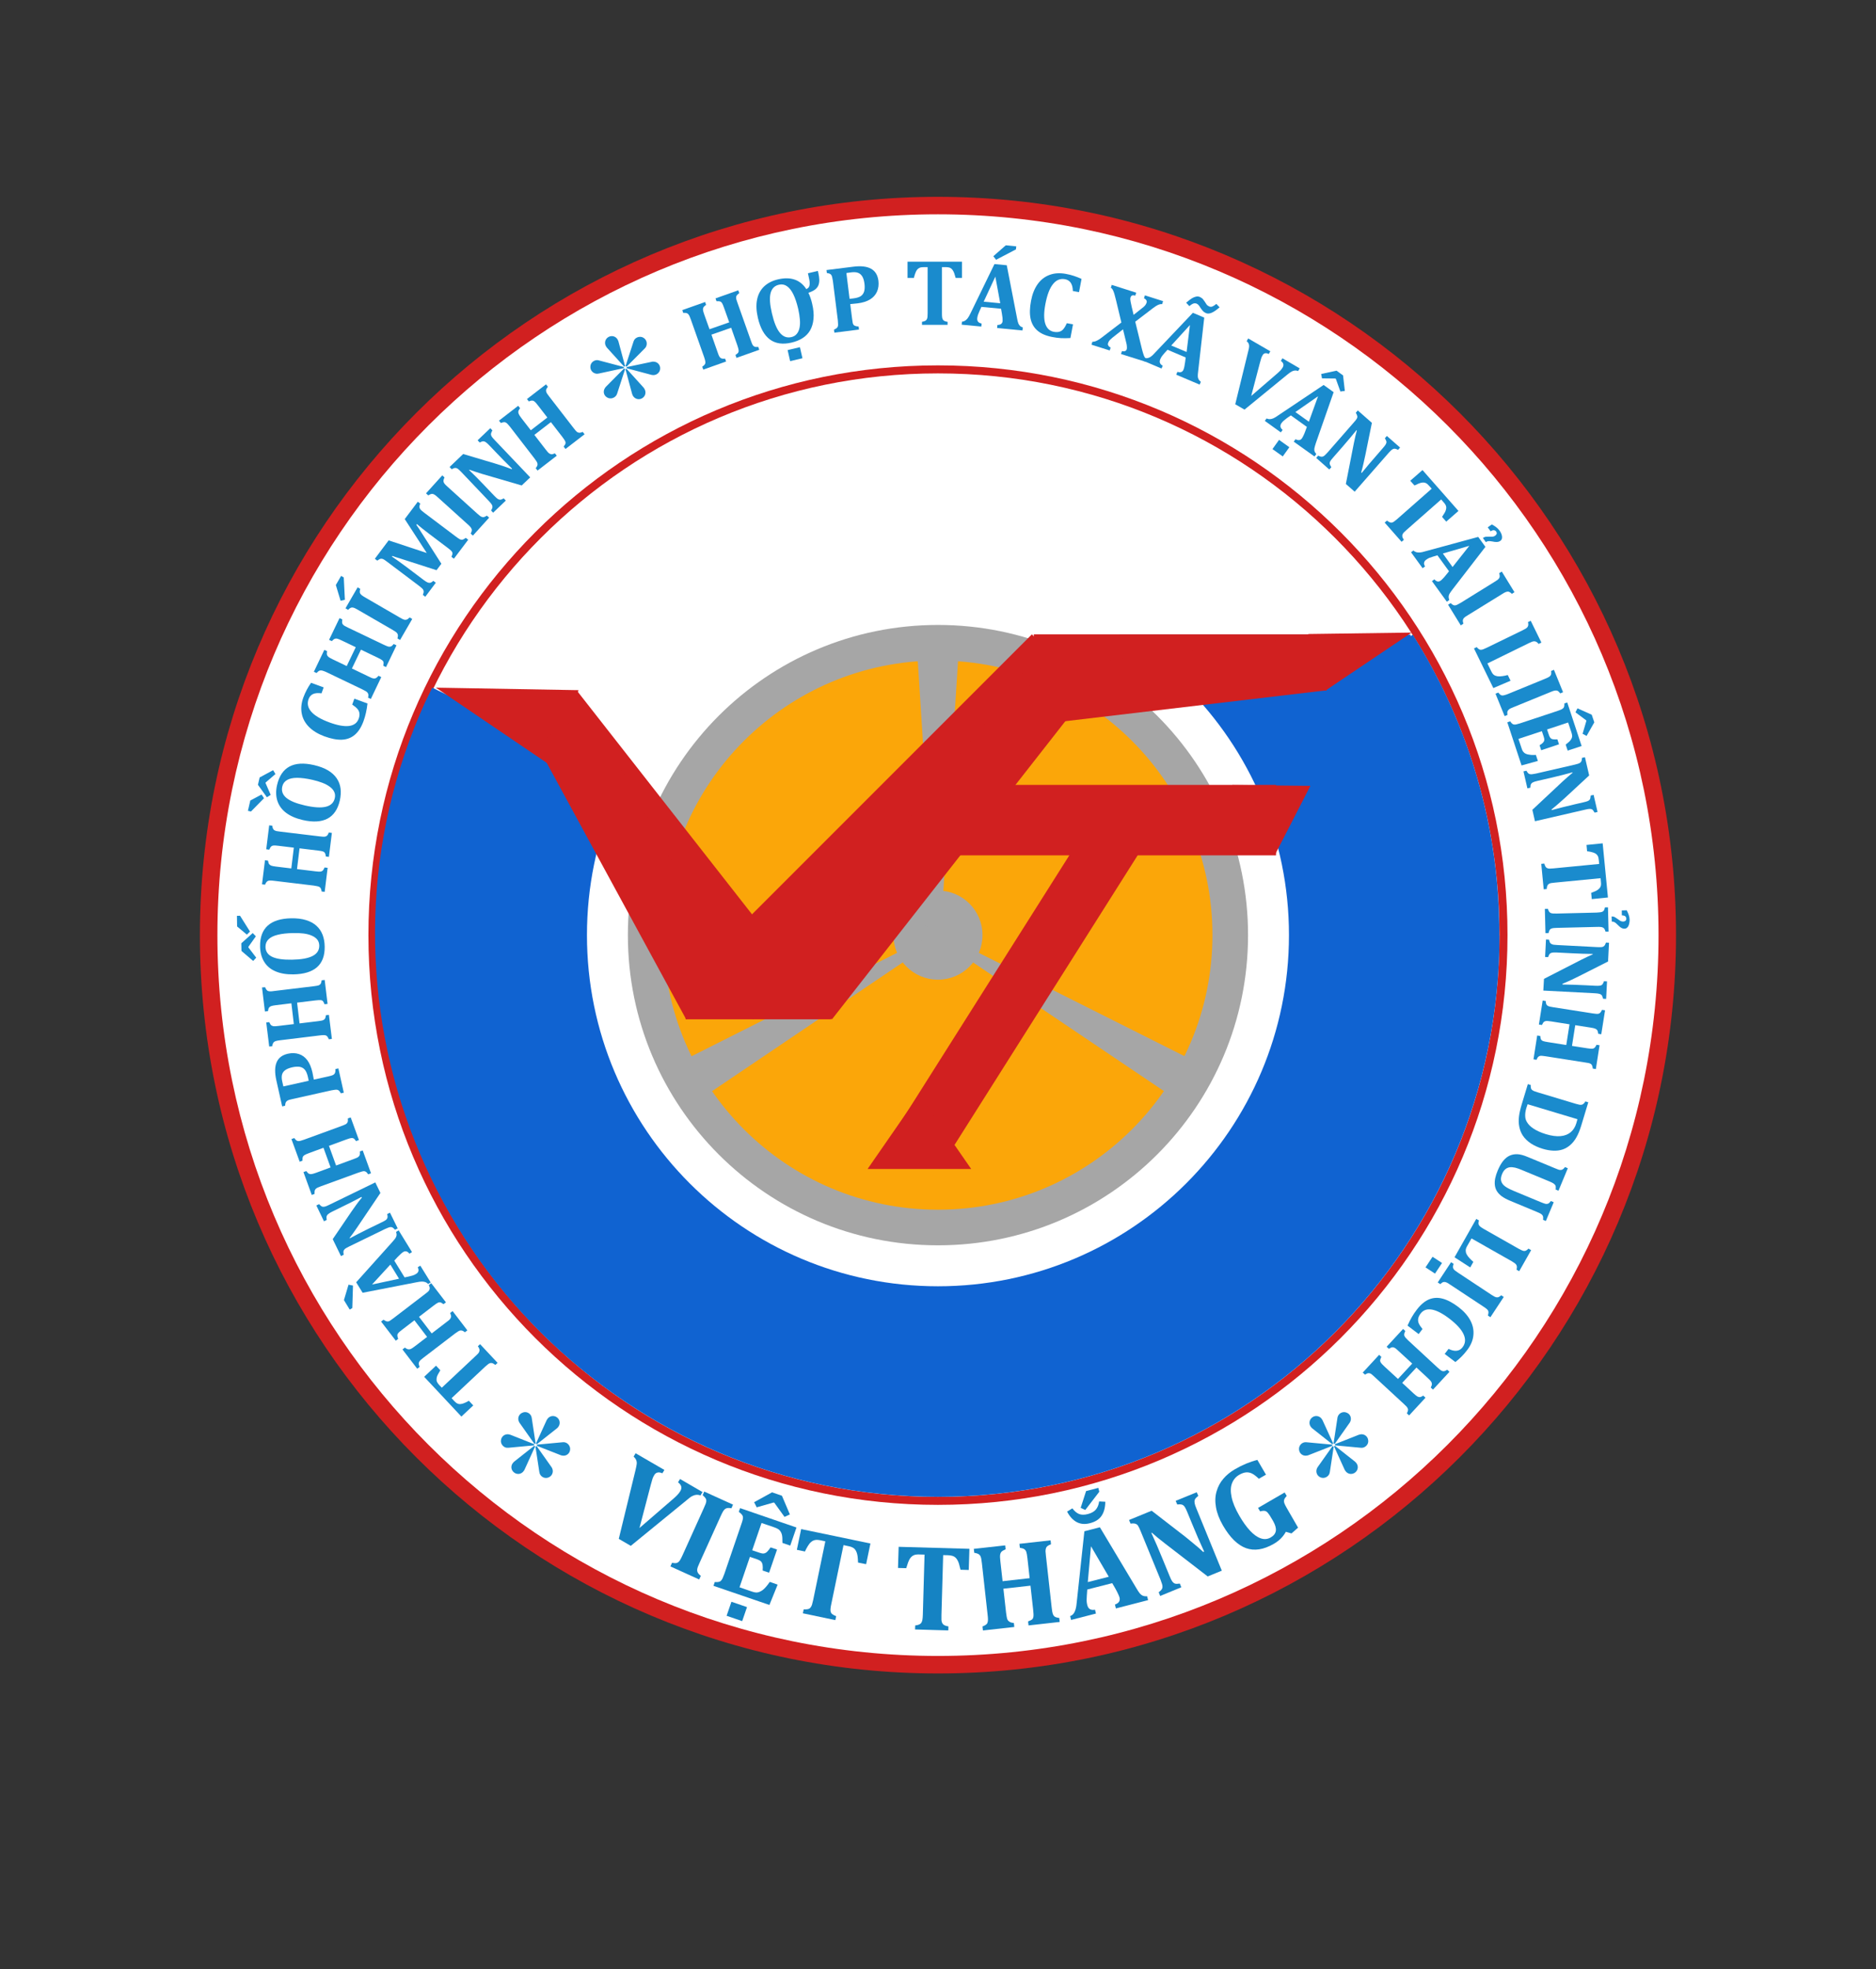 <svg xmlns="http://www.w3.org/2000/svg" xmlns:xlink="http://www.w3.org/1999/xlink" width="527" zoomAndPan="magnify" viewBox="0 0 395.25 414.75" height="553" preserveAspectRatio="xMidYMid meet" version="1.0"><rect x="0" y="0" width="395.25" height="414.75" fill="#333333" stroke="none"/><defs><g/><clipPath id="00776010a3"><path d="M 42.121 41.453 L 353.113 41.453 L 353.113 352.449 L 42.121 352.449 Z M 42.121 41.453 " clip-rule="nonzero"/></clipPath><clipPath id="82caa82636"><path d="M 197.617 41.453 C 111.738 41.453 42.121 111.07 42.121 196.949 C 42.121 282.828 111.738 352.449 197.617 352.449 C 283.496 352.449 353.113 282.828 353.113 196.949 C 353.113 111.07 283.496 41.453 197.617 41.453 Z M 197.617 41.453 " clip-rule="nonzero"/></clipPath><clipPath id="69175ead4f"><path d="M 45.805 45.137 L 349.43 45.137 L 349.43 348.762 L 45.805 348.762 Z M 45.805 45.137 " clip-rule="nonzero"/></clipPath><clipPath id="debf674792"><path d="M 197.617 45.137 C 113.773 45.137 45.805 113.105 45.805 196.949 C 45.805 280.793 113.773 348.762 197.617 348.762 C 281.461 348.762 349.43 280.793 349.43 196.949 C 349.43 113.105 281.461 45.137 197.617 45.137 Z M 197.617 45.137 " clip-rule="nonzero"/></clipPath><clipPath id="8dcb85e9d2"><path d="M 77.621 76.953 L 317.613 76.953 L 317.613 316.945 L 77.621 316.945 Z M 77.621 76.953 " clip-rule="nonzero"/></clipPath><clipPath id="79d0f8226c"><path d="M 197.617 76.953 C 131.344 76.953 77.621 130.68 77.621 196.949 C 77.621 263.223 131.344 316.945 197.617 316.945 C 263.891 316.945 317.613 263.223 317.613 196.949 C 317.613 130.68 263.891 76.953 197.617 76.953 Z M 197.617 76.953 " clip-rule="nonzero"/></clipPath><clipPath id="8fa0f2d4c9"><path d="M 79.309 78.641 L 315.926 78.641 L 315.926 315.258 L 79.309 315.258 Z M 79.309 78.641 " clip-rule="nonzero"/></clipPath><clipPath id="88dd0321e8"><path d="M 197.617 78.641 C 132.277 78.641 79.309 131.609 79.309 196.949 C 79.309 262.289 132.277 315.258 197.617 315.258 C 262.957 315.258 315.926 262.289 315.926 196.949 C 315.926 131.609 262.957 78.641 197.617 78.641 Z M 197.617 78.641 " clip-rule="nonzero"/></clipPath><clipPath id="c258637a4d"><path d="M 79.367 196.973 L 315.918 196.973 L 315.918 315.25 L 79.367 315.25 Z M 79.367 196.973 " clip-rule="nonzero"/></clipPath><clipPath id="74ee6f381f"><path d="M 79 144 L 304 144 L 304 316 L 79 316 Z M 79 144 " clip-rule="nonzero"/></clipPath><clipPath id="4589603a6a"><path d="M 251.754 354.887 L 39.18 251.113 L 91.066 144.828 L 303.641 248.602 Z M 251.754 354.887 " clip-rule="nonzero"/></clipPath><clipPath id="71bbdb56ce"><path d="M 251.754 354.887 L 39.18 251.113 L 91.066 144.828 L 303.641 248.602 Z M 251.754 354.887 " clip-rule="nonzero"/></clipPath><clipPath id="a9a4572b73"><path d="M 97 133 L 316 133 L 316 316 L 97 316 Z M 97 133 " clip-rule="nonzero"/></clipPath><clipPath id="29a359f0c4"><path d="M 360.746 233.734 L 160.652 359.902 L 97.566 259.855 L 297.66 133.688 Z M 360.746 233.734 " clip-rule="nonzero"/></clipPath><clipPath id="bbf0e6030e"><path d="M 360.746 233.734 L 160.652 359.902 L 97.566 259.855 L 297.66 133.688 Z M 360.746 233.734 " clip-rule="nonzero"/></clipPath><clipPath id="e343051816"><path d="M 233.867 133.664 L 297.195 133.664 L 297.195 177.883 L 233.867 177.883 Z M 233.867 133.664 " clip-rule="nonzero"/></clipPath><clipPath id="426d973406"><path d="M 123.664 122.996 L 271.57 122.996 L 271.57 270.906 L 123.664 270.906 Z M 123.664 122.996 " clip-rule="nonzero"/></clipPath><clipPath id="b37a42c280"><path d="M 197.617 122.996 C 156.773 122.996 123.664 156.105 123.664 196.949 C 123.664 237.793 156.773 270.906 197.617 270.906 C 238.461 270.906 271.57 237.793 271.57 196.949 C 271.57 156.105 238.461 122.996 197.617 122.996 Z M 197.617 122.996 " clip-rule="nonzero"/></clipPath><clipPath id="217db6f46d"><path d="M 132.285 131.621 L 262.949 131.621 L 262.949 262.281 L 132.285 262.281 Z M 132.285 131.621 " clip-rule="nonzero"/></clipPath><clipPath id="313ea5998e"><path d="M 197.617 131.621 C 161.535 131.621 132.285 160.871 132.285 196.949 C 132.285 233.031 161.535 262.281 197.617 262.281 C 233.699 262.281 262.949 233.031 262.949 196.949 C 262.949 160.871 233.699 131.621 197.617 131.621 Z M 197.617 131.621 " clip-rule="nonzero"/></clipPath><clipPath id="56c2902cd6"><path d="M 139.785 139.117 L 255.449 139.117 L 255.449 254.781 L 139.785 254.781 Z M 139.785 139.117 " clip-rule="nonzero"/></clipPath><clipPath id="dd1889f4c1"><path d="M 197.617 139.117 C 165.676 139.117 139.785 165.012 139.785 196.949 C 139.785 228.891 165.676 254.781 197.617 254.781 C 229.559 254.781 255.449 228.891 255.449 196.949 C 255.449 165.012 229.559 139.117 197.617 139.117 Z M 197.617 139.117 " clip-rule="nonzero"/></clipPath><clipPath id="384b245f47"><path d="M 188.234 187.566 L 207 187.566 L 207 206.332 L 188.234 206.332 Z M 188.234 187.566 " clip-rule="nonzero"/></clipPath><clipPath id="5357a9c57f"><path d="M 197.617 187.566 C 192.434 187.566 188.234 191.77 188.234 196.949 C 188.234 202.133 192.434 206.332 197.617 206.332 C 202.801 206.332 207 202.133 207 196.949 C 207 191.77 202.801 187.566 197.617 187.566 Z M 197.617 187.566 " clip-rule="nonzero"/></clipPath><clipPath id="c4ad081262"><path d="M 192.914 132.172 L 202.297 132.172 L 202.297 205.531 L 192.914 205.531 Z M 192.914 132.172 " clip-rule="nonzero"/></clipPath><clipPath id="e304c5b1a7"><path d="M 197.605 205.531 L 192.914 132.199 L 202.297 132.199 Z M 197.605 205.531 " clip-rule="nonzero"/></clipPath><clipPath id="2c7feeb064"><path d="M 139 192 L 206 192 L 206 234 L 139 234 Z M 139 192 " clip-rule="nonzero"/></clipPath><clipPath id="11497b8e58"><path d="M 203.055 188.371 L 207.797 196.465 L 144.496 233.543 L 139.754 225.449 Z M 203.055 188.371 " clip-rule="nonzero"/></clipPath><clipPath id="cf0ce1c2f5"><path d="M 205.426 192.418 L 144.52 233.527 L 139.781 225.434 Z M 205.426 192.418 " clip-rule="nonzero"/></clipPath><clipPath id="555d2d8aa7"><path d="M 189 192 L 256 192 L 256 234 L 189 234 Z M 189 192 " clip-rule="nonzero"/></clipPath><clipPath id="9d17341dec"><path d="M 187.41 196.484 L 192.145 188.387 L 255.473 225.41 L 250.738 233.508 Z M 187.41 196.484 " clip-rule="nonzero"/></clipPath><clipPath id="52fe0afa02"><path d="M 189.777 192.434 L 255.449 225.398 L 250.715 233.496 Z M 189.777 192.434 " clip-rule="nonzero"/></clipPath><clipPath id="de1b130066"><path d="M 259 165 L 277 165 L 277 181 L 259 181 Z M 259 165 " clip-rule="nonzero"/></clipPath><clipPath id="0fe05f9899"><path d="M 271.609 158.105 L 280.559 172.945 L 268.57 180.176 L 259.621 165.332 Z M 271.609 158.105 " clip-rule="nonzero"/></clipPath><clipPath id="161039d852"><path d="M 276.078 165.512 L 268.555 180.148 L 259.621 165.332 Z M 276.078 165.512 " clip-rule="nonzero"/></clipPath><clipPath id="d893d73649"><path d="M 275 133 L 298 133 L 298 146 L 275 146 Z M 275 133 " clip-rule="nonzero"/></clipPath><clipPath id="c4a55b78a4"><path d="M 295.562 127.293 L 299.277 139.164 L 279.289 145.414 L 275.574 133.543 Z M 295.562 127.293 " clip-rule="nonzero"/></clipPath><clipPath id="1ac9fe7cf6"><path d="M 297.418 133.23 L 279.316 145.406 L 275.605 133.531 Z M 297.418 133.23 " clip-rule="nonzero"/></clipPath><clipPath id="7e2ae1cd3c"><path d="M 110 145 L 170 145 L 170 215 L 110 215 Z M 110 145 " clip-rule="nonzero"/></clipPath><clipPath id="451e4058ae"><path d="M 110.895 153.707 L 121.496 145.402 L 169.254 206.371 L 158.652 214.676 Z M 110.895 153.707 " clip-rule="nonzero"/></clipPath><clipPath id="b9db096ae4"><path d="M 91 144 L 122 144 L 122 162 L 91 162 Z M 91 144 " clip-rule="nonzero"/></clipPath><clipPath id="a580f668f6"><path d="M 89.246 153 L 94.426 136.652 L 121.949 145.375 L 116.77 161.723 Z M 89.246 153 " clip-rule="nonzero"/></clipPath><clipPath id="e44b114261"><path d="M 91.836 144.828 L 121.906 145.359 L 116.727 161.707 Z M 91.836 144.828 " clip-rule="nonzero"/></clipPath><clipPath id="1cb8645c1e"><path d="M 112 150 L 157 150 L 157 215 L 112 215 Z M 112 150 " clip-rule="nonzero"/></clipPath><clipPath id="56d55698e5"><path d="M 112.938 156.535 L 124.527 150.23 L 156.148 208.375 L 144.559 214.676 Z M 112.938 156.535 " clip-rule="nonzero"/></clipPath><clipPath id="eaa2424aed"><path d="M 156 133 L 227 133 L 227 205 L 156 205 Z M 156 133 " clip-rule="nonzero"/></clipPath><clipPath id="f8ec144bfa"><path d="M 217.402 133.602 L 226.734 142.93 L 165.473 204.191 L 156.145 194.859 Z M 217.402 133.602 " clip-rule="nonzero"/></clipPath><clipPath id="c2209bb841"><path d="M 164 138 L 229 138 L 229 215 L 164 215 Z M 164 138 " clip-rule="nonzero"/></clipPath><clipPath id="29106fb590"><path d="M 218.316 138.332 L 228.703 146.465 L 175.293 214.676 L 164.902 206.543 Z M 218.316 138.332 " clip-rule="nonzero"/></clipPath><clipPath id="ba538f1f40"><path d="M 144.465 193 L 175.156 193 L 175.156 214.68 L 144.465 214.68 Z M 144.465 193 " clip-rule="nonzero"/></clipPath><clipPath id="12d1ef4ddf"><path d="M 217.805 133.602 L 279.531 133.602 L 279.531 145.406 L 217.805 145.406 Z M 217.805 133.602 " clip-rule="nonzero"/></clipPath><clipPath id="88b44e6e63"><path d="M 216 133 L 280 133 L 280 153 L 216 153 Z M 216 133 " clip-rule="nonzero"/></clipPath><clipPath id="8012bb38ab"><path d="M 278.035 133.754 L 279.41 145.395 L 217.875 152.668 L 216.5 141.027 Z M 278.035 133.754 " clip-rule="nonzero"/></clipPath><clipPath id="c59c695cfa"><path d="M 187 168 L 243 168 L 243 247 L 187 247 Z M 187 168 " clip-rule="nonzero"/></clipPath><clipPath id="055b83ae0d"><path d="M 232.406 168.898 L 242.688 175.402 L 197.898 246.211 L 187.621 239.707 Z M 232.406 168.898 " clip-rule="nonzero"/></clipPath><clipPath id="0d50e9330e"><path d="M 201.609 165.312 L 268.855 165.312 L 268.855 180.148 L 201.609 180.148 Z M 201.609 165.312 " clip-rule="nonzero"/></clipPath><clipPath id="f0a41fce8f"><path d="M 182.789 230.449 L 204.641 230.449 L 204.641 246.207 L 182.789 246.207 Z M 182.789 230.449 " clip-rule="nonzero"/></clipPath><clipPath id="970a66f884"><path d="M 193.703 230.449 L 204.621 246.207 L 182.789 246.207 Z M 193.703 230.449 " clip-rule="nonzero"/></clipPath></defs><g clip-path="url(#00776010a3)"><g clip-path="url(#82caa82636)"><path fill="#d12020" d="M 42.121 41.453 L 353.113 41.453 L 353.113 352.449 L 42.121 352.449 Z M 42.121 41.453 " fill-opacity="1" fill-rule="nonzero"/></g></g><g clip-path="url(#69175ead4f)"><g clip-path="url(#debf674792)"><path fill="#ffffff" d="M 45.805 45.137 L 349.43 45.137 L 349.43 348.762 L 45.805 348.762 Z M 45.805 45.137 " fill-opacity="1" fill-rule="nonzero"/></g></g><g clip-path="url(#8dcb85e9d2)"><g clip-path="url(#79d0f8226c)"><path fill="#d12020" d="M 77.621 76.953 L 317.613 76.953 L 317.613 316.945 L 77.621 316.945 Z M 77.621 76.953 " fill-opacity="1" fill-rule="nonzero"/></g></g><g clip-path="url(#8fa0f2d4c9)"><g clip-path="url(#88dd0321e8)"><path fill="#ffffff" d="M 79.309 78.641 L 315.926 78.641 L 315.926 315.258 L 79.309 315.258 Z M 79.309 78.641 " fill-opacity="1" fill-rule="nonzero"/></g></g><g clip-path="url(#c258637a4d)"><path fill="#1063d1" d="M 79.316 196.945 L 315.918 196.945 C 315.918 262.285 262.953 315.246 197.617 315.246 C 132.281 315.246 79.316 262.285 79.316 196.945 Z M 79.316 196.945 " fill-opacity="1" fill-rule="nonzero"/></g><g clip-path="url(#74ee6f381f)"><g clip-path="url(#4589603a6a)"><g clip-path="url(#71bbdb56ce)"><path fill="#1063d1" d="M 91.035 144.781 L 303.652 248.574 C 274.988 307.289 204.16 331.652 145.445 302.988 C 86.73 274.324 62.371 203.496 91.031 144.781 Z M 91.035 144.781 " fill-opacity="1" fill-rule="nonzero"/></g></g></g><g clip-path="url(#a9a4572b73)"><g clip-path="url(#29a359f0c4)"><g clip-path="url(#bbf0e6030e)"><path fill="#1063d1" d="M 97.512 259.859 L 297.648 133.664 C 332.496 188.93 315.945 261.98 260.676 296.828 C 205.41 331.68 132.359 315.129 97.512 259.859 Z M 97.512 259.859 " fill-opacity="1" fill-rule="nonzero"/></g></g></g><g clip-path="url(#e343051816)"><path fill="#1063d1" d="M 233.867 133.664 L 297.258 133.664 L 297.258 177.883 L 233.867 177.883 Z M 233.867 133.664 " fill-opacity="1" fill-rule="nonzero"/></g><g clip-path="url(#426d973406)"><g clip-path="url(#b37a42c280)"><path fill="#ffffff" d="M 123.664 122.996 L 271.57 122.996 L 271.57 270.906 L 123.664 270.906 Z M 123.664 122.996 " fill-opacity="1" fill-rule="nonzero"/></g></g><g clip-path="url(#217db6f46d)"><g clip-path="url(#313ea5998e)"><path fill="#a6a6a6" d="M 132.285 131.621 L 262.949 131.621 L 262.949 262.281 L 132.285 262.281 Z M 132.285 131.621 " fill-opacity="1" fill-rule="nonzero"/></g></g><g clip-path="url(#56c2902cd6)"><g clip-path="url(#dd1889f4c1)"><path fill="#fba609" d="M 139.785 139.117 L 255.449 139.117 L 255.449 254.781 L 139.785 254.781 Z M 139.785 139.117 " fill-opacity="1" fill-rule="nonzero"/></g></g><g clip-path="url(#384b245f47)"><g clip-path="url(#5357a9c57f)"><path fill="#a6a6a6" d="M 188.234 187.566 L 207 187.566 L 207 206.332 L 188.234 206.332 Z M 188.234 187.566 " fill-opacity="1" fill-rule="nonzero"/></g></g><g clip-path="url(#c4ad081262)"><g clip-path="url(#e304c5b1a7)"><path fill="#a6a6a6" d="M 202.297 205.531 L 192.914 205.531 L 192.914 132.207 L 202.297 132.207 Z M 202.297 205.531 " fill-opacity="1" fill-rule="nonzero"/></g></g><g clip-path="url(#2c7feeb064)"><g clip-path="url(#11497b8e58)"><g clip-path="url(#cf0ce1c2f5)"><path fill="#a6a6a6" d="M 203.055 188.371 L 207.797 196.465 L 144.527 233.523 L 139.789 225.43 Z M 203.055 188.371 " fill-opacity="1" fill-rule="nonzero"/></g></g></g><g clip-path="url(#555d2d8aa7)"><g clip-path="url(#9d17341dec)"><g clip-path="url(#52fe0afa02)"><path fill="#a6a6a6" d="M 187.41 196.484 L 192.145 188.387 L 255.441 225.391 L 250.707 233.492 Z M 187.41 196.484 " fill-opacity="1" fill-rule="nonzero"/></g></g></g><g clip-path="url(#de1b130066)"><g clip-path="url(#0fe05f9899)"><g clip-path="url(#161039d852)"><path fill="#d12020" d="M 271.609 158.105 L 280.531 172.902 L 268.543 180.129 L 259.621 165.332 Z M 271.609 158.105 " fill-opacity="1" fill-rule="nonzero"/></g></g></g><g clip-path="url(#d893d73649)"><g clip-path="url(#c4a55b78a4)"><g clip-path="url(#1ac9fe7cf6)"><path fill="#d12020" d="M 295.562 127.293 L 299.277 139.164 L 279.332 145.402 L 275.621 133.527 Z M 295.562 127.293 " fill-opacity="1" fill-rule="nonzero"/></g></g></g><g clip-path="url(#7e2ae1cd3c)"><g clip-path="url(#451e4058ae)"><path fill="#d12020" d="M 110.895 153.707 L 121.496 145.402 L 169.246 206.359 L 158.645 214.664 Z M 110.895 153.707 " fill-opacity="1" fill-rule="nonzero"/></g></g><g clip-path="url(#b9db096ae4)"><g clip-path="url(#a580f668f6)"><g clip-path="url(#e44b114261)"><path fill="#d12020" d="M 89.246 153 L 94.426 136.652 L 121.883 145.352 L 116.703 161.703 Z M 89.246 153 " fill-opacity="1" fill-rule="nonzero"/></g></g></g><g clip-path="url(#1cb8645c1e)"><g clip-path="url(#56d55698e5)"><path fill="#d12020" d="M 112.938 156.535 L 124.527 150.23 L 156.145 208.367 L 144.555 214.672 Z M 112.938 156.535 " fill-opacity="1" fill-rule="nonzero"/></g></g><g clip-path="url(#eaa2424aed)"><g clip-path="url(#f8ec144bfa)"><path fill="#d12020" d="M 217.402 133.602 L 226.734 142.93 L 165.469 204.191 L 156.141 194.863 Z M 217.402 133.602 " fill-opacity="1" fill-rule="nonzero"/></g></g><g clip-path="url(#c2209bb841)"><g clip-path="url(#29106fb590)"><path fill="#d12020" d="M 218.316 138.332 L 228.703 146.465 L 175.289 214.68 L 164.902 206.547 Z M 218.316 138.332 " fill-opacity="1" fill-rule="nonzero"/></g></g><g clip-path="url(#ba538f1f40)"><path fill="#d12020" d="M 144.465 193 L 175.121 193 L 175.121 214.68 L 144.465 214.68 Z M 144.465 193 " fill-opacity="1" fill-rule="nonzero"/></g><g clip-path="url(#12d1ef4ddf)"><path fill="#d12020" d="M 217.805 133.602 L 279.543 133.602 L 279.543 145.406 L 217.805 145.406 Z M 217.805 133.602 " fill-opacity="1" fill-rule="nonzero"/></g><g clip-path="url(#88b44e6e63)"><g clip-path="url(#8012bb38ab)"><path fill="#d12020" d="M 278.035 133.754 L 279.41 145.395 L 217.887 152.668 L 216.512 141.027 Z M 278.035 133.754 " fill-opacity="1" fill-rule="nonzero"/></g></g><g clip-path="url(#c59c695cfa)"><g clip-path="url(#055b83ae0d)"><path fill="#d12020" d="M 232.406 168.898 L 242.688 175.402 L 197.906 246.195 L 187.629 239.695 Z M 232.406 168.898 " fill-opacity="1" fill-rule="nonzero"/></g></g><g clip-path="url(#0d50e9330e)"><path fill="#d12020" d="M 201.609 165.312 L 268.844 165.312 L 268.844 180.148 L 201.609 180.148 Z M 201.609 165.312 " fill-opacity="1" fill-rule="nonzero"/></g><g clip-path="url(#f0a41fce8f)"><g clip-path="url(#970a66f884)"><path fill="#d12020" d="M 182.789 230.449 L 204.641 230.449 L 204.641 246.207 L 182.789 246.207 Z M 182.789 230.449 " fill-opacity="1" fill-rule="nonzero"/></g></g><g fill="#1a8bcd" fill-opacity="1"><g transform="translate(125.362, 304.524)"><g><path d="M -15.078 5.359 C -14.953 5.203 -14.859 5.031 -14.859 5.031 L -12.625 0.125 L -12.797 -0.031 L -17.031 3.312 C -17.031 3.312 -17.188 3.453 -17.312 3.609 C -17.797 4.234 -17.703 5.094 -17.062 5.594 C -16.438 6.094 -15.562 5.984 -15.078 5.359 Z M -9.984 -5.734 C -10.094 -5.594 -10.188 -5.422 -10.188 -5.422 L -12.438 -0.5 L -12.266 -0.344 L -8.016 -3.703 C -8.016 -3.703 -7.859 -3.844 -7.75 -3.984 C -7.266 -4.609 -7.359 -5.484 -7.984 -5.984 C -8.625 -6.484 -9.5 -6.359 -9.984 -5.734 Z M -18.625 0.391 C -18.422 0.406 -18.219 0.391 -18.219 0.391 L -12.844 -0.109 L -12.812 -0.359 L -17.828 -2.344 C -17.828 -2.344 -18.016 -2.406 -18.203 -2.438 C -19 -2.547 -19.719 -2.016 -19.812 -1.203 C -19.922 -0.469 -19.375 0.281 -18.625 0.391 Z M -6.438 -0.766 C -6.641 -0.797 -6.844 -0.766 -6.844 -0.766 L -12.219 -0.266 L -12.25 -0.016 L -7.234 1.953 C -7.234 1.953 -7.047 2.031 -6.859 2.047 C -6.062 2.172 -5.344 1.641 -5.25 0.844 C -5.141 0.094 -5.688 -0.641 -6.438 -0.766 Z M -16.062 -5.172 C -16 -4.969 -15.875 -4.828 -15.875 -4.828 L -12.766 -0.422 L -12.516 -0.516 L -13.328 -5.859 C -13.328 -5.859 -13.359 -6.062 -13.422 -6.234 C -13.703 -6.938 -14.547 -7.328 -15.266 -7 C -16.016 -6.734 -16.359 -5.891 -16.062 -5.172 Z M -9 4.781 C -9.062 4.594 -9.188 4.438 -9.188 4.438 L -12.297 0.047 L -12.547 0.141 L -11.734 5.484 C -11.734 5.484 -11.703 5.672 -11.641 5.859 C -11.359 6.578 -10.516 6.953 -9.797 6.641 C -9.047 6.359 -8.703 5.516 -9 4.781 Z M -9 4.781 "/></g></g></g><g fill="#1a8bcd" fill-opacity="1"><g transform="translate(110.343, 292.338)"><g/></g></g><g fill="#1a8bcd" fill-opacity="1"><g transform="translate(107.35, 289.722)"><g><path d="M -2.516 -2.688 L -2.984 -2.25 C -3.223 -2.426 -3.422 -2.547 -3.578 -2.609 C -3.734 -2.672 -3.891 -2.68 -4.047 -2.641 C -4.203 -2.609 -4.363 -2.523 -4.531 -2.391 C -4.695 -2.266 -4.895 -2.098 -5.125 -1.891 L -12.203 4.75 L -11.656 5.344 C -11.395 5.625 -11.16 5.805 -10.953 5.891 C -10.742 5.984 -10.516 6.016 -10.266 5.984 C -10.023 5.961 -9.742 5.879 -9.422 5.734 C -9.109 5.598 -8.82 5.453 -8.562 5.297 L -7.641 6.281 L -10.141 8.625 L -17.984 0.25 L -15.484 -2.094 L -14.578 -1.125 C -14.816 -0.727 -14.988 -0.43 -15.094 -0.234 C -15.195 -0.035 -15.27 0.145 -15.312 0.312 C -15.352 0.477 -15.375 0.625 -15.375 0.75 C -15.383 0.883 -15.375 1.016 -15.344 1.141 C -15.312 1.266 -15.25 1.395 -15.156 1.531 C -15.07 1.676 -14.938 1.848 -14.75 2.047 L -14.266 2.547 L -7.188 -4.094 C -6.926 -4.332 -6.738 -4.516 -6.625 -4.641 C -6.508 -4.773 -6.43 -4.898 -6.391 -5.016 C -6.348 -5.141 -6.32 -5.25 -6.312 -5.344 C -6.312 -5.438 -6.336 -5.551 -6.391 -5.688 C -6.441 -5.832 -6.535 -6 -6.672 -6.188 L -6.203 -6.625 Z M -2.516 -2.688 "/></g></g></g><g fill="#1a8bcd" fill-opacity="1"><g transform="translate(99.031, 280.947)"><g><path d="M -9.5 -8.391 C -9.094 -8.691 -8.828 -8.914 -8.703 -9.062 C -8.586 -9.207 -8.52 -9.367 -8.5 -9.547 C -8.477 -9.723 -8.539 -9.973 -8.688 -10.297 L -8.172 -10.688 L -5.078 -6.656 L -5.594 -6.266 C -5.906 -6.504 -6.129 -6.633 -6.266 -6.656 C -6.41 -6.688 -6.566 -6.664 -6.734 -6.594 C -6.91 -6.52 -7.219 -6.316 -7.656 -5.984 L -10.75 -3.609 L -8.078 -0.109 L -4.984 -2.484 C -4.797 -2.617 -4.625 -2.75 -4.469 -2.875 C -4.32 -3.008 -4.211 -3.129 -4.141 -3.234 C -4.078 -3.336 -4.031 -3.441 -4 -3.547 C -3.977 -3.66 -3.984 -3.785 -4.016 -3.922 C -4.055 -4.066 -4.113 -4.234 -4.188 -4.422 L -3.672 -4.812 L -0.562 -0.75 L -1.078 -0.359 C -1.266 -0.504 -1.43 -0.609 -1.578 -0.672 C -1.734 -0.734 -1.883 -0.754 -2.031 -0.734 C -2.176 -0.711 -2.336 -0.645 -2.516 -0.531 C -2.691 -0.426 -2.906 -0.281 -3.156 -0.094 L -9.812 5 C -10.062 5.188 -10.258 5.348 -10.406 5.484 C -10.562 5.629 -10.672 5.77 -10.734 5.906 C -10.797 6.039 -10.816 6.188 -10.797 6.344 C -10.785 6.5 -10.727 6.695 -10.625 6.938 L -11.125 7.328 L -14.234 3.266 L -13.734 2.875 C -13.441 3.094 -13.207 3.211 -13.031 3.234 C -12.863 3.266 -12.688 3.242 -12.5 3.172 C -12.32 3.098 -12.035 2.91 -11.641 2.609 L -9.047 0.625 L -11.719 -2.875 L -14.312 -0.891 C -14.707 -0.586 -14.969 -0.363 -15.094 -0.219 C -15.227 -0.07 -15.301 0.086 -15.312 0.266 C -15.32 0.441 -15.266 0.695 -15.141 1.031 L -15.641 1.422 L -18.734 -2.609 L -18.234 -3 C -17.984 -2.832 -17.785 -2.723 -17.641 -2.672 C -17.504 -2.617 -17.359 -2.609 -17.203 -2.641 C -17.055 -2.68 -16.914 -2.75 -16.781 -2.844 C -16.645 -2.938 -16.438 -3.086 -16.156 -3.297 Z M -9.5 -8.391 "/></g></g></g><g fill="#1a8bcd" fill-opacity="1"><g transform="translate(90.697, 270.037)"><g><path d="M -7.625 -4.531 L -5.453 -1 L -4.5 -1.203 C -4.227 -1.266 -3.973 -1.332 -3.734 -1.406 C -3.492 -1.477 -3.258 -1.586 -3.031 -1.734 C -2.488 -2.066 -2.375 -2.535 -2.688 -3.141 L -2.141 -3.469 L 0.047 0.062 L -0.5 0.391 C -0.645 0.211 -0.828 0.082 -1.047 0 C -1.266 -0.082 -1.52 -0.125 -1.812 -0.125 C -2.102 -0.125 -2.488 -0.07 -2.969 0.031 L -14.297 2.234 L -15.656 0.031 L -8.062 -8.438 C -7.727 -8.812 -7.5 -9.094 -7.375 -9.281 C -7.25 -9.477 -7.172 -9.676 -7.141 -9.875 C -7.117 -10.07 -7.156 -10.305 -7.25 -10.578 L -6.703 -10.906 L -3.891 -6.328 L -4.438 -6 C -4.645 -6.258 -4.852 -6.414 -5.062 -6.469 C -5.281 -6.531 -5.504 -6.492 -5.734 -6.359 C -5.898 -6.254 -6.078 -6.113 -6.266 -5.938 C -6.453 -5.77 -6.68 -5.547 -6.953 -5.266 Z M -6.625 -0.719 L -8.453 -3.703 L -12.312 0.5 Z M -18.234 3.781 L -17.266 0.531 L -16.328 0.719 L -16.469 5.453 L -17.016 5.781 Z M -18.234 3.781 "/></g></g></g><g fill="#1a8bcd" fill-opacity="1"><g transform="translate(84.18, 259.529)"><g><path d="M -17.531 -5.641 L -16.953 -5.922 C -16.766 -5.723 -16.617 -5.586 -16.516 -5.516 C -16.422 -5.441 -16.312 -5.395 -16.188 -5.375 C -16.07 -5.352 -15.914 -5.363 -15.719 -5.406 C -15.52 -5.457 -15.238 -5.57 -14.875 -5.75 L -5.109 -10.5 L -4.031 -8.281 L -8.922 -1.031 C -9.598 -0.039 -10.133 0.703 -10.531 1.203 L -10.484 1.281 C -9.266 0.625 -7.957 -0.047 -6.562 -0.734 L -3.734 -2.109 C -3.297 -2.316 -3 -2.484 -2.844 -2.609 C -2.695 -2.742 -2.598 -2.895 -2.547 -3.062 C -2.504 -3.227 -2.52 -3.488 -2.594 -3.844 L -2.016 -4.125 L -0.391 -0.812 L -0.969 -0.531 C -1.125 -0.719 -1.27 -0.859 -1.406 -0.953 C -1.539 -1.047 -1.68 -1.094 -1.828 -1.094 C -1.984 -1.094 -2.156 -1.055 -2.344 -0.984 C -2.539 -0.91 -2.773 -0.812 -3.047 -0.688 L -10.625 3 C -11.062 3.219 -11.352 3.383 -11.5 3.5 C -11.645 3.625 -11.742 3.77 -11.797 3.938 C -11.848 4.113 -11.836 4.379 -11.766 4.734 L -12.344 5.016 L -14.078 1.453 L -10.203 -4.25 C -9.953 -4.613 -9.613 -5.094 -9.188 -5.688 C -8.77 -6.281 -8.352 -6.816 -7.938 -7.297 L -8.016 -7.438 C -9.379 -6.707 -10.895 -5.941 -12.562 -5.141 L -14.188 -4.344 C -14.562 -4.156 -14.82 -4 -14.969 -3.875 C -15.125 -3.758 -15.227 -3.648 -15.281 -3.547 C -15.344 -3.453 -15.379 -3.336 -15.391 -3.203 C -15.398 -3.078 -15.383 -2.875 -15.344 -2.594 L -15.922 -2.312 Z M -17.531 -5.641 "/></g></g></g><g fill="#1a8bcd" fill-opacity="1"><g transform="translate(78.497, 247.984)"><g><path d="M -6.562 -10.828 C -6.082 -11.004 -5.766 -11.141 -5.609 -11.234 C -5.453 -11.336 -5.336 -11.473 -5.266 -11.641 C -5.191 -11.805 -5.176 -12.066 -5.219 -12.422 L -4.609 -12.641 L -2.875 -7.875 L -3.484 -7.656 C -3.703 -7.969 -3.875 -8.156 -4 -8.219 C -4.125 -8.289 -4.281 -8.316 -4.469 -8.297 C -4.656 -8.285 -5.004 -8.188 -5.516 -8 L -9.188 -6.656 L -7.688 -2.516 L -4.016 -3.859 C -3.805 -3.941 -3.609 -4.02 -3.422 -4.094 C -3.234 -4.164 -3.094 -4.242 -3 -4.328 C -2.906 -4.41 -2.828 -4.5 -2.766 -4.594 C -2.711 -4.688 -2.68 -4.805 -2.672 -4.953 C -2.66 -5.098 -2.664 -5.27 -2.688 -5.469 L -2.078 -5.688 L -0.328 -0.875 L -0.938 -0.656 C -1.062 -0.863 -1.188 -1.02 -1.312 -1.125 C -1.438 -1.227 -1.57 -1.289 -1.719 -1.312 C -1.863 -1.332 -2.035 -1.312 -2.234 -1.25 C -2.441 -1.195 -2.691 -1.117 -2.984 -1.016 L -10.875 1.859 C -11.156 1.961 -11.391 2.055 -11.578 2.141 C -11.766 2.234 -11.906 2.332 -12 2.438 C -12.102 2.551 -12.172 2.688 -12.203 2.844 C -12.234 3 -12.238 3.207 -12.219 3.469 L -12.812 3.688 L -14.562 -1.125 L -13.969 -1.344 C -13.75 -1.051 -13.562 -0.863 -13.406 -0.781 C -13.258 -0.707 -13.086 -0.68 -12.891 -0.703 C -12.691 -0.723 -12.359 -0.816 -11.891 -0.984 L -8.844 -2.109 L -10.344 -6.25 L -13.391 -5.125 C -13.859 -4.957 -14.176 -4.816 -14.344 -4.703 C -14.52 -4.598 -14.641 -4.461 -14.703 -4.297 C -14.766 -4.141 -14.785 -3.883 -14.766 -3.531 L -15.359 -3.312 L -17.094 -8.078 L -16.5 -8.297 C -16.32 -8.055 -16.172 -7.891 -16.047 -7.797 C -15.922 -7.711 -15.785 -7.664 -15.641 -7.656 C -15.492 -7.656 -15.336 -7.676 -15.172 -7.719 C -15.016 -7.758 -14.77 -7.836 -14.438 -7.953 Z M -6.562 -10.828 "/></g></g></g><g fill="#1a8bcd" fill-opacity="1"><g transform="translate(73.865, 234.841)"><g/></g></g><g fill="#1a8bcd" fill-opacity="1"><g transform="translate(72.637, 231.05)"><g><path d="M -3.469 -4.344 C -3.051 -4.438 -2.754 -4.52 -2.578 -4.594 C -2.41 -4.664 -2.285 -4.75 -2.203 -4.844 C -2.117 -4.938 -2.055 -5.055 -2.016 -5.203 C -1.973 -5.359 -1.957 -5.586 -1.969 -5.891 L -1.344 -6.031 L -0.203 -0.922 L -0.828 -0.781 C -0.941 -1 -1.051 -1.164 -1.156 -1.281 C -1.27 -1.406 -1.395 -1.484 -1.531 -1.516 C -1.676 -1.555 -1.852 -1.562 -2.062 -1.531 C -2.27 -1.508 -2.523 -1.469 -2.828 -1.406 L -11.016 0.422 C -11.316 0.484 -11.566 0.547 -11.766 0.609 C -11.961 0.68 -12.113 0.766 -12.219 0.859 C -12.332 0.953 -12.414 1.07 -12.469 1.219 C -12.52 1.375 -12.551 1.578 -12.562 1.828 L -13.188 1.969 L -14.422 -3.547 C -14.773 -5.148 -14.75 -6.414 -14.344 -7.344 C -13.945 -8.27 -13.156 -8.863 -11.969 -9.125 C -11.125 -9.312 -10.348 -9.285 -9.641 -9.047 C -8.941 -8.816 -8.352 -8.379 -7.875 -7.734 C -7.406 -7.098 -7.051 -6.25 -6.812 -5.188 C -6.676 -4.57 -6.578 -4.066 -6.516 -3.672 Z M -7.594 -3.422 L -7.766 -4.234 C -7.91 -4.879 -8.113 -5.367 -8.375 -5.703 C -8.633 -6.035 -8.977 -6.25 -9.406 -6.344 C -9.844 -6.438 -10.395 -6.41 -11.062 -6.266 C -11.719 -6.117 -12.223 -5.91 -12.578 -5.641 C -12.93 -5.367 -13.148 -5.039 -13.234 -4.656 C -13.316 -4.27 -13.297 -3.805 -13.172 -3.266 C -13.078 -2.828 -13 -2.484 -12.938 -2.234 Z M -7.594 -3.422 "/></g></g></g><g fill="#1a8bcd" fill-opacity="1"><g transform="translate(70.032, 219.746)"><g><path d="M -3.938 -12.031 C -3.426 -12.094 -3.082 -12.156 -2.906 -12.219 C -2.727 -12.281 -2.586 -12.383 -2.484 -12.531 C -2.379 -12.676 -2.305 -12.926 -2.266 -13.281 L -1.625 -13.359 L -1.016 -8.312 L -1.656 -8.234 C -1.801 -8.598 -1.922 -8.828 -2.016 -8.922 C -2.117 -9.023 -2.266 -9.086 -2.453 -9.109 C -2.641 -9.129 -3.008 -9.109 -3.562 -9.047 L -7.438 -8.578 L -6.922 -4.203 L -3.047 -4.672 C -2.816 -4.703 -2.602 -4.734 -2.406 -4.766 C -2.207 -4.797 -2.051 -4.836 -1.938 -4.891 C -1.82 -4.953 -1.723 -5.02 -1.641 -5.094 C -1.566 -5.176 -1.508 -5.285 -1.469 -5.422 C -1.426 -5.555 -1.395 -5.723 -1.375 -5.922 L -0.734 -6 L -0.109 -0.938 L -0.75 -0.859 C -0.844 -1.078 -0.938 -1.254 -1.031 -1.391 C -1.125 -1.523 -1.238 -1.617 -1.375 -1.672 C -1.508 -1.723 -1.68 -1.742 -1.891 -1.734 C -2.098 -1.734 -2.359 -1.711 -2.672 -1.672 L -11 -0.656 C -11.301 -0.625 -11.551 -0.582 -11.75 -0.531 C -11.957 -0.488 -12.117 -0.426 -12.234 -0.344 C -12.359 -0.258 -12.453 -0.145 -12.516 0 C -12.586 0.145 -12.641 0.344 -12.672 0.594 L -13.312 0.656 L -13.938 -4.406 L -13.297 -4.469 C -13.16 -4.145 -13.023 -3.926 -12.891 -3.812 C -12.754 -3.707 -12.586 -3.641 -12.391 -3.609 C -12.203 -3.586 -11.859 -3.609 -11.359 -3.672 L -8.125 -4.062 L -8.641 -8.438 L -11.875 -8.047 C -12.375 -7.984 -12.719 -7.914 -12.906 -7.844 C -13.094 -7.781 -13.238 -7.676 -13.344 -7.531 C -13.445 -7.395 -13.523 -7.145 -13.578 -6.781 L -14.219 -6.719 L -14.828 -11.766 L -14.188 -11.828 C -14.062 -11.555 -13.945 -11.359 -13.844 -11.234 C -13.75 -11.117 -13.629 -11.039 -13.484 -11 C -13.336 -10.969 -13.18 -10.953 -13.016 -10.953 C -12.859 -10.953 -12.602 -10.977 -12.25 -11.031 Z M -3.938 -12.031 "/></g></g></g><g fill="#1a8bcd" fill-opacity="1"><g transform="translate(68.359, 206.138)"><g><path d="M 0.047 -6.766 C 0.078 -4.859 -0.457 -3.414 -1.562 -2.438 C -2.664 -1.469 -4.328 -0.961 -6.547 -0.922 C -8.016 -0.898 -9.27 -1.113 -10.312 -1.562 C -11.363 -2.008 -12.16 -2.68 -12.703 -3.578 C -13.254 -4.473 -13.539 -5.539 -13.562 -6.781 C -13.594 -8.727 -13.055 -10.195 -11.953 -11.188 C -10.859 -12.176 -9.211 -12.691 -7.016 -12.734 C -5.797 -12.754 -4.742 -12.625 -3.859 -12.344 C -2.973 -12.07 -2.242 -11.672 -1.672 -11.141 C -1.098 -10.617 -0.672 -9.988 -0.391 -9.25 C -0.109 -8.508 0.035 -7.68 0.047 -6.766 Z M -6.859 -4.016 C -4.898 -4.047 -3.445 -4.305 -2.5 -4.797 C -1.551 -5.285 -1.082 -6.016 -1.094 -6.984 C -1.102 -7.484 -1.242 -7.906 -1.516 -8.25 C -1.797 -8.594 -2.18 -8.867 -2.672 -9.078 C -3.16 -9.297 -3.734 -9.445 -4.391 -9.531 C -5.055 -9.613 -5.785 -9.645 -6.578 -9.625 C -7.867 -9.602 -8.953 -9.484 -9.828 -9.266 C -10.703 -9.055 -11.352 -8.738 -11.781 -8.312 C -12.219 -7.883 -12.43 -7.352 -12.422 -6.719 C -12.41 -5.77 -11.945 -5.07 -11.031 -4.625 C -10.125 -4.188 -8.734 -3.984 -6.859 -4.016 Z M -18.438 -13.25 L -17.781 -13.266 L -15.688 -9.938 L -16.344 -9.297 L -18.406 -11.016 Z M -17.516 -7.469 L -15.109 -9.625 L -14.453 -8.938 L -16.031 -6.719 L -16.031 -6.609 L -14.375 -4.438 L -15.016 -3.75 L -17.484 -5.859 Z M -17.516 -7.469 "/></g></g></g><g fill="#1a8bcd" fill-opacity="1"><g transform="translate(68.281, 192.716)"><g/></g></g><g fill="#1a8bcd" fill-opacity="1"><g transform="translate(68.296, 188.778)"><g><path d="M -0.938 -12.625 C -0.426 -12.562 -0.078 -12.539 0.109 -12.562 C 0.297 -12.582 0.457 -12.648 0.594 -12.766 C 0.727 -12.879 0.859 -13.102 0.984 -13.438 L 1.625 -13.359 L 1 -8.312 L 0.359 -8.391 C 0.305 -8.773 0.238 -9.023 0.156 -9.141 C 0.082 -9.266 -0.039 -9.363 -0.219 -9.438 C -0.395 -9.508 -0.758 -9.578 -1.312 -9.641 L -5.188 -10.109 L -5.719 -5.734 L -1.844 -5.266 C -1.613 -5.234 -1.395 -5.211 -1.188 -5.203 C -0.988 -5.191 -0.828 -5.195 -0.703 -5.219 C -0.578 -5.25 -0.469 -5.297 -0.375 -5.359 C -0.289 -5.422 -0.211 -5.508 -0.141 -5.625 C -0.066 -5.75 0.008 -5.898 0.094 -6.078 L 0.734 -6 L 0.109 -0.938 L -0.531 -1.016 C -0.562 -1.254 -0.609 -1.445 -0.672 -1.594 C -0.734 -1.738 -0.82 -1.852 -0.938 -1.938 C -1.051 -2.02 -1.211 -2.082 -1.422 -2.125 C -1.629 -2.176 -1.891 -2.223 -2.203 -2.266 L -10.531 -3.266 C -10.832 -3.305 -11.082 -3.328 -11.281 -3.328 C -11.488 -3.336 -11.66 -3.316 -11.797 -3.266 C -11.941 -3.211 -12.062 -3.125 -12.156 -3 C -12.258 -2.875 -12.359 -2.691 -12.453 -2.453 L -13.094 -2.531 L -12.469 -7.594 L -11.828 -7.516 C -11.773 -7.16 -11.695 -6.914 -11.594 -6.781 C -11.488 -6.656 -11.348 -6.551 -11.172 -6.469 C -10.992 -6.395 -10.656 -6.328 -10.156 -6.266 L -6.922 -5.875 L -6.391 -10.25 L -9.625 -10.641 C -10.125 -10.703 -10.469 -10.723 -10.656 -10.703 C -10.852 -10.691 -11.02 -10.625 -11.156 -10.5 C -11.289 -10.383 -11.426 -10.16 -11.562 -9.828 L -12.203 -9.906 L -11.578 -14.953 L -10.938 -14.875 C -10.895 -14.582 -10.836 -14.367 -10.766 -14.234 C -10.703 -14.098 -10.602 -13.988 -10.469 -13.906 C -10.332 -13.832 -10.18 -13.773 -10.016 -13.734 C -9.859 -13.703 -9.602 -13.664 -9.25 -13.625 Z M -0.938 -12.625 "/></g></g></g><g fill="#1a8bcd" fill-opacity="1"><g transform="translate(69.922, 175.164)"><g><path d="M 1.672 -6.562 C 1.242 -4.707 0.379 -3.438 -0.922 -2.75 C -2.234 -2.062 -3.969 -1.961 -6.125 -2.453 C -7.562 -2.785 -8.734 -3.289 -9.641 -3.969 C -10.547 -4.656 -11.16 -5.5 -11.484 -6.5 C -11.805 -7.508 -11.828 -8.617 -11.547 -9.828 C -11.109 -11.723 -10.238 -13.02 -8.938 -13.719 C -7.645 -14.414 -5.926 -14.52 -3.781 -14.031 C -2.594 -13.758 -1.598 -13.383 -0.797 -12.906 C -0.004 -12.426 0.602 -11.863 1.031 -11.219 C 1.469 -10.57 1.734 -9.859 1.828 -9.078 C 1.922 -8.297 1.867 -7.457 1.672 -6.562 Z M -5.703 -5.531 C -3.797 -5.094 -2.32 -5 -1.281 -5.25 C -0.238 -5.5 0.391 -6.098 0.609 -7.047 C 0.723 -7.523 0.688 -7.969 0.5 -8.375 C 0.312 -8.781 0.004 -9.141 -0.422 -9.453 C -0.848 -9.773 -1.375 -10.055 -2 -10.297 C -2.625 -10.535 -3.32 -10.742 -4.094 -10.922 C -5.352 -11.203 -6.43 -11.344 -7.328 -11.344 C -8.223 -11.344 -8.93 -11.188 -9.453 -10.875 C -9.984 -10.57 -10.316 -10.113 -10.453 -9.5 C -10.66 -8.57 -10.375 -7.781 -9.594 -7.125 C -8.82 -6.477 -7.523 -5.945 -5.703 -5.531 Z M -17.188 -6.562 L -14.812 -7.828 L -14.297 -7.047 L -17.047 -4.25 L -17.688 -4.391 Z M -15.219 -11.422 L -12.375 -12.953 L -11.891 -12.141 L -13.953 -10.359 L -13.984 -10.266 L -12.891 -7.75 L -13.688 -7.25 L -15.578 -9.875 Z M -15.219 -11.422 "/></g></g></g><g fill="#1a8bcd" fill-opacity="1"><g transform="translate(73.054, 162.113)"><g/></g></g><g fill="#1a8bcd" fill-opacity="1"><g transform="translate(74.098, 158.242)"><g><path d="M -8.562 -14.438 L -5.906 -13.469 L -6.359 -12.219 C -7.098 -12.32 -7.688 -12.273 -8.125 -12.078 C -8.57 -11.879 -8.891 -11.523 -9.078 -11.016 C -9.43 -10.055 -9.238 -9.16 -8.5 -8.328 C -7.758 -7.492 -6.477 -6.742 -4.656 -6.078 C -2.969 -5.461 -1.602 -5.219 -0.562 -5.344 C 0.469 -5.477 1.145 -5.984 1.469 -6.859 C 1.625 -7.297 1.676 -7.68 1.625 -8.016 C 1.582 -8.359 1.441 -8.664 1.203 -8.938 C 0.961 -9.219 0.598 -9.52 0.109 -9.844 L 0.562 -11.094 L 3.328 -10.078 C 3.242 -9.348 3.133 -8.691 3 -8.109 C 2.875 -7.535 2.703 -6.945 2.484 -6.344 C 2.016 -5.07 1.406 -4.117 0.656 -3.484 C -0.094 -2.848 -0.992 -2.504 -2.047 -2.453 C -3.109 -2.41 -4.352 -2.648 -5.781 -3.172 C -7.094 -3.66 -8.156 -4.305 -8.969 -5.109 C -9.789 -5.922 -10.305 -6.859 -10.516 -7.922 C -10.734 -8.992 -10.625 -10.133 -10.188 -11.344 C -9.957 -11.957 -9.711 -12.504 -9.453 -12.984 C -9.203 -13.461 -8.906 -13.945 -8.562 -14.438 Z M -8.562 -14.438 "/></g></g></g><g fill="#1a8bcd" fill-opacity="1"><g transform="translate(77.721, 148.06)"><g><path d="M 3.141 -12.266 C 3.609 -12.047 3.93 -11.914 4.109 -11.875 C 4.297 -11.832 4.473 -11.844 4.641 -11.906 C 4.805 -11.969 5.004 -12.141 5.234 -12.422 L 5.812 -12.141 L 3.609 -7.562 L 3.031 -7.844 C 3.102 -8.219 3.117 -8.473 3.078 -8.609 C 3.047 -8.754 2.957 -8.883 2.812 -9 C 2.664 -9.125 2.344 -9.305 1.844 -9.547 L -1.672 -11.234 L -3.578 -7.266 L -0.062 -5.578 C 0.145 -5.473 0.344 -5.379 0.531 -5.297 C 0.719 -5.223 0.867 -5.18 0.984 -5.172 C 1.109 -5.16 1.227 -5.164 1.344 -5.188 C 1.457 -5.219 1.566 -5.281 1.672 -5.375 C 1.785 -5.469 1.906 -5.586 2.031 -5.734 L 2.609 -5.453 L 0.406 -0.844 L -0.172 -1.125 C -0.117 -1.363 -0.098 -1.562 -0.109 -1.719 C -0.129 -1.883 -0.18 -2.023 -0.266 -2.141 C -0.348 -2.266 -0.477 -2.379 -0.656 -2.484 C -0.844 -2.598 -1.078 -2.723 -1.359 -2.859 L -8.922 -6.484 C -9.191 -6.609 -9.426 -6.703 -9.625 -6.766 C -9.82 -6.836 -9.992 -6.867 -10.141 -6.859 C -10.297 -6.859 -10.438 -6.816 -10.562 -6.734 C -10.695 -6.648 -10.848 -6.508 -11.016 -6.312 L -11.594 -6.578 L -9.391 -11.188 L -8.812 -10.922 C -8.875 -10.566 -8.879 -10.305 -8.828 -10.141 C -8.773 -9.984 -8.672 -9.836 -8.516 -9.703 C -8.359 -9.578 -8.055 -9.406 -7.609 -9.188 L -4.672 -7.781 L -2.766 -11.75 L -5.703 -13.156 C -6.148 -13.375 -6.473 -13.504 -6.672 -13.547 C -6.867 -13.598 -7.047 -13.586 -7.203 -13.516 C -7.367 -13.453 -7.57 -13.289 -7.812 -13.031 L -8.391 -13.297 L -6.188 -17.875 L -5.609 -17.609 C -5.648 -17.305 -5.66 -17.078 -5.641 -16.922 C -5.629 -16.773 -5.57 -16.645 -5.469 -16.531 C -5.375 -16.426 -5.254 -16.328 -5.109 -16.234 C -4.961 -16.148 -4.727 -16.031 -4.406 -15.875 Z M 3.141 -12.266 "/></g></g></g><g fill="#1a8bcd" fill-opacity="1"><g transform="translate(83.819, 135.602)"><g><path d="M 0.375 -5.562 C 0.57 -5.445 0.758 -5.344 0.938 -5.25 C 1.113 -5.164 1.266 -5.109 1.391 -5.078 C 1.516 -5.055 1.633 -5.055 1.75 -5.078 C 1.863 -5.098 1.977 -5.145 2.094 -5.219 C 2.207 -5.301 2.336 -5.414 2.484 -5.562 L 3.031 -5.234 L 0.469 -0.812 L -0.078 -1.141 C -0.016 -1.379 0.016 -1.578 0.016 -1.734 C 0.016 -1.891 -0.02 -2.031 -0.094 -2.156 C -0.164 -2.281 -0.285 -2.406 -0.453 -2.531 C -0.629 -2.656 -0.852 -2.797 -1.125 -2.953 L -8.391 -7.156 C -8.66 -7.312 -8.883 -7.43 -9.062 -7.516 C -9.25 -7.598 -9.422 -7.645 -9.578 -7.656 C -9.734 -7.664 -9.879 -7.629 -10.016 -7.547 C -10.148 -7.473 -10.305 -7.344 -10.484 -7.156 L -11.031 -7.484 L -8.469 -11.906 L -7.922 -11.578 C -7.992 -11.316 -8.023 -11.109 -8.016 -10.953 C -8.016 -10.805 -7.977 -10.676 -7.906 -10.562 C -7.832 -10.445 -7.723 -10.332 -7.578 -10.219 C -7.43 -10.102 -7.195 -9.953 -6.875 -9.766 Z M -11.953 -14.312 L -11.391 -13.984 L -11.156 -9.281 L -12.062 -9.078 L -13.062 -12.391 Z M -11.953 -14.312 "/></g></g></g><g fill="#1a8bcd" fill-opacity="1"><g transform="translate(87.193, 129.82)"><g/></g></g><g fill="#1a8bcd" fill-opacity="1"><g transform="translate(89.054, 126.404)"><g><path d="M -0.516 -20.344 C -0.648 -20.008 -0.707 -19.758 -0.688 -19.594 C -0.664 -19.426 -0.594 -19.266 -0.469 -19.109 C -0.352 -18.961 -0.098 -18.738 0.297 -18.438 L 7.016 -13.375 C 7.336 -13.133 7.598 -12.957 7.797 -12.844 C 8.004 -12.738 8.191 -12.703 8.359 -12.734 C 8.535 -12.766 8.773 -12.895 9.078 -13.125 L 9.594 -12.734 L 6.578 -8.734 L 6.062 -9.125 C 6.176 -9.395 6.242 -9.594 6.266 -9.719 C 6.285 -9.844 6.273 -9.957 6.234 -10.062 C 6.203 -10.176 6.113 -10.301 5.969 -10.438 C 5.832 -10.57 5.594 -10.77 5.25 -11.031 L 1.422 -13.922 C 1.004 -14.234 0.52 -14.609 -0.031 -15.047 C -0.594 -15.492 -0.984 -15.82 -1.203 -16.031 L -1.328 -15.859 C -1.172 -15.641 -1.02 -15.422 -0.875 -15.203 C -0.727 -14.984 -0.469 -14.578 -0.094 -13.984 L 3.938 -7.672 L 2.922 -6.312 L -5.047 -8.875 C -5.516 -9.008 -5.957 -9.156 -6.375 -9.312 L -6.484 -9.188 C -5.586 -8.582 -4.555 -7.844 -3.391 -6.969 L 0.188 -4.266 C 0.57 -3.984 0.852 -3.805 1.031 -3.734 C 1.207 -3.66 1.383 -3.633 1.562 -3.656 C 1.75 -3.688 1.977 -3.82 2.25 -4.062 L 2.766 -3.672 L 0.547 -0.719 L 0.031 -1.109 C 0.125 -1.336 0.18 -1.531 0.203 -1.688 C 0.223 -1.844 0.203 -1.988 0.141 -2.125 C 0.086 -2.258 -0.016 -2.395 -0.172 -2.531 C -0.328 -2.676 -0.531 -2.844 -0.781 -3.031 L -7.5 -8.094 C -7.895 -8.395 -8.176 -8.582 -8.344 -8.656 C -8.52 -8.727 -8.691 -8.75 -8.859 -8.719 C -9.023 -8.688 -9.258 -8.555 -9.562 -8.328 L -10.078 -8.719 L -7.172 -12.594 L 0.859 -9.938 L -3.781 -17.078 L -1.031 -20.734 Z M -0.516 -20.344 "/></g></g></g><g fill="#1a8bcd" fill-opacity="1"><g transform="translate(99.011, 113.51)"><g><path d="M 1.516 -5.359 C 1.691 -5.203 1.859 -5.062 2.016 -4.938 C 2.172 -4.812 2.305 -4.723 2.422 -4.672 C 2.535 -4.629 2.648 -4.602 2.766 -4.594 C 2.879 -4.582 3 -4.609 3.125 -4.672 C 3.258 -4.734 3.41 -4.812 3.578 -4.906 L 4.047 -4.484 L 0.625 -0.703 L 0.156 -1.125 C 0.27 -1.344 0.344 -1.531 0.375 -1.688 C 0.414 -1.852 0.406 -2 0.344 -2.125 C 0.289 -2.258 0.195 -2.406 0.062 -2.562 C -0.07 -2.719 -0.258 -2.898 -0.5 -3.109 L -6.734 -8.734 C -6.961 -8.953 -7.16 -9.117 -7.328 -9.234 C -7.492 -9.348 -7.645 -9.426 -7.781 -9.469 C -7.926 -9.508 -8.07 -9.504 -8.219 -9.453 C -8.375 -9.398 -8.562 -9.305 -8.781 -9.172 L -9.25 -9.609 L -5.828 -13.391 L -5.359 -12.953 C -5.473 -12.723 -5.539 -12.531 -5.562 -12.375 C -5.594 -12.227 -5.582 -12.086 -5.531 -11.953 C -5.488 -11.828 -5.406 -11.691 -5.281 -11.547 C -5.164 -11.41 -4.973 -11.223 -4.703 -10.984 Z M 1.516 -5.359 "/></g></g></g><g fill="#1a8bcd" fill-opacity="1"><g transform="translate(103.24, 108.604)"><g><path d="M 0.062 -18.422 L 0.5 -17.953 C 0.375 -17.723 0.289 -17.547 0.25 -17.422 C 0.207 -17.305 0.191 -17.188 0.203 -17.062 C 0.223 -16.938 0.285 -16.785 0.391 -16.609 C 0.504 -16.441 0.703 -16.211 0.984 -15.922 L 8.469 -8.062 L 6.672 -6.359 L -1.734 -8.812 C -2.867 -9.164 -3.734 -9.453 -4.328 -9.672 L -4.406 -9.609 C -3.395 -8.641 -2.352 -7.594 -1.281 -6.469 L 0.875 -4.203 C 1.219 -3.848 1.473 -3.617 1.641 -3.516 C 1.805 -3.41 1.973 -3.359 2.141 -3.359 C 2.316 -3.359 2.566 -3.453 2.891 -3.641 L 3.328 -3.172 L 0.656 -0.625 L 0.219 -1.094 C 0.352 -1.301 0.441 -1.477 0.484 -1.625 C 0.523 -1.781 0.523 -1.93 0.484 -2.078 C 0.441 -2.223 0.359 -2.375 0.234 -2.531 C 0.109 -2.695 -0.055 -2.891 -0.266 -3.109 L -6.062 -9.203 C -6.406 -9.555 -6.656 -9.785 -6.812 -9.891 C -6.977 -10.004 -7.148 -10.055 -7.328 -10.047 C -7.504 -10.047 -7.754 -9.957 -8.078 -9.781 L -8.516 -10.25 L -5.656 -12.984 L 0.953 -11.016 C 1.391 -10.891 1.953 -10.711 2.641 -10.484 C 3.328 -10.254 3.961 -10.023 4.547 -9.797 L 4.656 -9.891 C 3.539 -10.973 2.348 -12.18 1.078 -13.516 L -0.172 -14.828 C -0.461 -15.129 -0.688 -15.332 -0.844 -15.438 C -1 -15.551 -1.133 -15.617 -1.25 -15.641 C -1.363 -15.672 -1.484 -15.672 -1.609 -15.641 C -1.734 -15.609 -1.922 -15.531 -2.172 -15.406 L -2.609 -15.875 Z M 0.062 -18.422 "/></g></g></g><g fill="#1a8bcd" fill-opacity="1"><g transform="translate(112.522, 99.685)"><g><path d="M 8.328 -9.531 C 8.641 -9.125 8.863 -8.863 9 -8.75 C 9.145 -8.633 9.305 -8.566 9.484 -8.547 C 9.672 -8.523 9.926 -8.582 10.25 -8.719 L 10.641 -8.219 L 6.625 -5.125 L 6.234 -5.625 C 6.473 -5.938 6.602 -6.164 6.625 -6.312 C 6.656 -6.457 6.629 -6.613 6.547 -6.781 C 6.473 -6.945 6.27 -7.25 5.938 -7.688 L 3.547 -10.781 L 0.062 -8.094 L 2.453 -5 C 2.586 -4.82 2.723 -4.656 2.859 -4.5 C 2.992 -4.352 3.113 -4.242 3.219 -4.172 C 3.32 -4.109 3.426 -4.062 3.531 -4.031 C 3.645 -4 3.77 -4 3.906 -4.031 C 4.051 -4.07 4.211 -4.129 4.391 -4.203 L 4.781 -3.703 L 0.734 -0.578 L 0.344 -1.078 C 0.5 -1.273 0.609 -1.445 0.672 -1.594 C 0.734 -1.738 0.75 -1.883 0.719 -2.031 C 0.695 -2.176 0.629 -2.336 0.516 -2.516 C 0.398 -2.691 0.25 -2.906 0.062 -3.156 L -5.062 -9.797 C -5.25 -10.035 -5.414 -10.227 -5.562 -10.375 C -5.707 -10.531 -5.844 -10.641 -5.969 -10.703 C -6.102 -10.766 -6.25 -10.785 -6.406 -10.766 C -6.57 -10.742 -6.77 -10.688 -7 -10.594 L -7.391 -11.094 L -3.344 -14.219 L -2.953 -13.719 C -3.172 -13.426 -3.289 -13.195 -3.312 -13.031 C -3.344 -12.863 -3.316 -12.688 -3.234 -12.5 C -3.16 -12.312 -2.973 -12.02 -2.672 -11.625 L -0.688 -9.062 L 2.797 -11.75 L 0.812 -14.312 C 0.508 -14.707 0.281 -14.969 0.125 -15.094 C -0.02 -15.227 -0.18 -15.301 -0.359 -15.312 C -0.535 -15.332 -0.785 -15.273 -1.109 -15.141 L -1.5 -15.641 L 2.516 -18.734 L 2.906 -18.234 C 2.738 -18.004 2.625 -17.816 2.562 -17.672 C 2.508 -17.523 2.504 -17.379 2.547 -17.234 C 2.586 -17.086 2.648 -16.941 2.734 -16.797 C 2.828 -16.648 2.984 -16.438 3.203 -16.156 Z M 8.328 -9.531 "/></g></g></g><g fill="#1a8bcd" fill-opacity="1"><g transform="translate(123.64, 91.289)"><g/></g></g><g fill="#1a8bcd" fill-opacity="1"><g transform="translate(126.603, 88.859)"><g><path d="M 1.047 -15.969 C 1.141 -15.797 1.266 -15.641 1.266 -15.641 L 4.891 -11.641 L 5.094 -11.75 L 3.688 -16.969 C 3.688 -16.969 3.625 -17.156 3.531 -17.328 C 3.156 -18.016 2.328 -18.281 1.609 -17.891 C 0.922 -17.516 0.672 -16.656 1.047 -15.969 Z M 9.203 -6.906 C 9.125 -7.062 9 -7.219 9 -7.219 L 5.375 -11.219 L 5.172 -11.109 L 6.578 -5.891 C 6.578 -5.891 6.641 -5.703 6.719 -5.547 C 7.109 -4.844 7.953 -4.578 8.641 -4.953 C 9.359 -5.344 9.594 -6.203 9.203 -6.906 Z M 7.016 -17.25 C 6.922 -17.078 6.859 -16.875 6.859 -16.875 L 5.188 -11.75 L 5.406 -11.625 L 9.203 -15.438 C 9.203 -15.438 9.344 -15.578 9.453 -15.734 C 9.859 -16.422 9.656 -17.312 8.969 -17.719 C 8.328 -18.125 7.406 -17.891 7.016 -17.25 Z M 3.266 -5.625 C 3.359 -5.781 3.422 -5.969 3.422 -5.969 L 5.094 -11.109 L 4.875 -11.25 L 1.062 -7.406 C 1.062 -7.406 0.938 -7.297 0.828 -7.094 C 0.406 -6.422 0.594 -5.562 1.297 -5.156 C 1.953 -4.75 2.844 -4.969 3.266 -5.625 Z M 11.109 -12.688 C 10.906 -12.719 10.703 -12.656 10.703 -12.656 L 5.438 -11.547 L 5.438 -11.297 L 10.656 -9.906 C 10.656 -9.906 10.859 -9.859 11.047 -9.859 C 11.797 -9.844 12.484 -10.469 12.484 -11.25 C 12.516 -12.047 11.891 -12.672 11.109 -12.688 Z M -0.828 -10.141 C -0.625 -10.156 -0.438 -10.188 -0.438 -10.188 L 4.844 -11.328 L 4.844 -11.562 L -0.375 -12.938 C -0.375 -12.938 -0.578 -13 -0.766 -13.016 C -1.547 -13.016 -2.219 -12.406 -2.219 -11.625 C -2.266 -10.828 -1.625 -10.172 -0.828 -10.141 Z M -0.828 -10.141 "/></g></g></g><g fill="#1a8bcd" fill-opacity="1"><g transform="translate(143.744, 79.892)"><g/></g></g><g fill="#1a8bcd" fill-opacity="1"><g transform="translate(147.281, 78.155)"><g><path d="M 10.906 -6.453 C 11.07 -5.973 11.203 -5.648 11.297 -5.484 C 11.398 -5.328 11.535 -5.211 11.703 -5.141 C 11.867 -5.066 12.125 -5.051 12.469 -5.094 L 12.688 -4.484 L 7.891 -2.781 L 7.672 -3.391 C 7.992 -3.609 8.191 -3.781 8.266 -3.906 C 8.336 -4.031 8.363 -4.188 8.344 -4.375 C 8.332 -4.562 8.238 -4.914 8.062 -5.438 L 6.766 -9.125 L 2.609 -7.672 L 3.906 -3.984 C 3.977 -3.766 4.051 -3.562 4.125 -3.375 C 4.207 -3.188 4.285 -3.047 4.359 -2.953 C 4.43 -2.859 4.516 -2.781 4.609 -2.719 C 4.711 -2.664 4.836 -2.629 4.984 -2.609 C 5.129 -2.598 5.297 -2.602 5.484 -2.625 L 5.703 -2.016 L 0.891 -0.312 L 0.672 -0.922 C 0.867 -1.055 1.02 -1.18 1.125 -1.297 C 1.238 -1.422 1.305 -1.555 1.328 -1.703 C 1.348 -1.848 1.332 -2.02 1.281 -2.219 C 1.238 -2.426 1.164 -2.676 1.062 -2.969 L -1.734 -10.875 C -1.836 -11.164 -1.93 -11.406 -2.016 -11.594 C -2.109 -11.781 -2.207 -11.926 -2.312 -12.031 C -2.414 -12.133 -2.547 -12.203 -2.703 -12.234 C -2.867 -12.266 -3.078 -12.27 -3.328 -12.25 L -3.531 -12.844 L 1.281 -14.547 L 1.484 -13.953 C 1.191 -13.742 1.004 -13.562 0.922 -13.406 C 0.848 -13.258 0.816 -13.086 0.828 -12.891 C 0.848 -12.691 0.941 -12.352 1.109 -11.875 L 2.203 -8.812 L 6.359 -10.266 L 5.266 -13.328 C 5.098 -13.805 4.961 -14.129 4.859 -14.297 C 4.754 -14.473 4.617 -14.594 4.453 -14.656 C 4.297 -14.719 4.035 -14.738 3.672 -14.719 L 3.469 -15.312 L 8.266 -17.016 L 8.469 -16.422 C 8.227 -16.242 8.062 -16.094 7.969 -15.969 C 7.875 -15.844 7.82 -15.707 7.812 -15.562 C 7.801 -15.414 7.816 -15.258 7.859 -15.094 C 7.91 -14.938 7.992 -14.688 8.109 -14.344 Z M 10.906 -6.453 "/></g></g></g><g fill="#1a8bcd" fill-opacity="1"><g transform="translate(160.144, 73.529)"><g><path d="M 6.625 -1.375 C 4.77 -0.938 3.25 -1.156 2.062 -2.031 C 0.875 -2.914 0.031 -4.438 -0.469 -6.594 C -0.801 -8.031 -0.859 -9.301 -0.641 -10.406 C -0.422 -11.52 0.062 -12.441 0.812 -13.172 C 1.57 -13.898 2.555 -14.406 3.766 -14.688 C 6.453 -15.312 8.445 -14.625 9.75 -12.625 C 10.039 -12.789 10.227 -12.957 10.312 -13.125 C 10.395 -13.301 10.441 -13.516 10.453 -13.766 C 10.461 -14.023 10.43 -14.328 10.359 -14.672 C 10.285 -15.023 10.191 -15.461 10.078 -15.984 L 12.172 -16.469 L 12.281 -15.984 C 12.395 -15.492 12.457 -15.035 12.469 -14.609 C 12.477 -14.191 12.422 -13.816 12.297 -13.484 C 12.18 -13.16 11.961 -12.863 11.641 -12.594 C 11.316 -12.332 10.828 -12.086 10.172 -11.859 C 10.504 -11.191 10.77 -10.422 10.969 -9.547 C 11.25 -8.359 11.344 -7.301 11.25 -6.375 C 11.164 -5.445 10.93 -4.645 10.547 -3.969 C 10.16 -3.301 9.633 -2.754 8.969 -2.328 C 8.301 -1.898 7.52 -1.582 6.625 -1.375 Z M 2.484 -7.562 C 2.922 -5.656 3.477 -4.285 4.156 -3.453 C 4.844 -2.617 5.656 -2.312 6.594 -2.531 C 7.082 -2.645 7.461 -2.875 7.734 -3.219 C 8.016 -3.562 8.207 -3.992 8.312 -4.516 C 8.414 -5.047 8.438 -5.641 8.375 -6.297 C 8.32 -6.961 8.207 -7.68 8.031 -8.453 C 7.738 -9.711 7.395 -10.742 7 -11.547 C 6.602 -12.359 6.148 -12.93 5.641 -13.266 C 5.141 -13.609 4.582 -13.707 3.969 -13.562 C 3.039 -13.352 2.453 -12.754 2.203 -11.766 C 1.961 -10.785 2.055 -9.383 2.484 -7.562 Z M 8.391 -0.406 L 8.922 1.922 L 6.328 2.531 L 5.797 0.203 Z M 8.391 -0.406 "/></g></g></g><g fill="#1a8bcd" fill-opacity="1"><g transform="translate(174.853, 70.174)"><g><path d="M 4.672 -3.047 C 4.723 -2.617 4.77 -2.312 4.812 -2.125 C 4.863 -1.945 4.93 -1.812 5.016 -1.719 C 5.109 -1.633 5.227 -1.566 5.375 -1.516 C 5.52 -1.461 5.742 -1.426 6.047 -1.406 L 6.125 -0.766 L 0.938 -0.109 L 0.859 -0.75 C 1.078 -0.844 1.25 -0.938 1.375 -1.031 C 1.508 -1.133 1.602 -1.25 1.656 -1.375 C 1.707 -1.508 1.727 -1.68 1.719 -1.891 C 1.719 -2.109 1.703 -2.375 1.672 -2.688 L 0.625 -11.016 C 0.582 -11.305 0.535 -11.551 0.484 -11.75 C 0.441 -11.957 0.379 -12.125 0.297 -12.25 C 0.211 -12.375 0.098 -12.469 -0.047 -12.531 C -0.191 -12.594 -0.391 -12.641 -0.641 -12.672 L -0.719 -13.297 L 4.891 -14 C 6.523 -14.207 7.781 -14.066 8.656 -13.578 C 9.539 -13.098 10.062 -12.254 10.219 -11.047 C 10.32 -10.191 10.223 -9.426 9.922 -8.75 C 9.617 -8.07 9.129 -7.523 8.453 -7.109 C 7.773 -6.691 6.895 -6.414 5.812 -6.281 C 5.188 -6.207 4.676 -6.156 4.281 -6.125 Z M 4.141 -7.234 L 4.953 -7.328 C 5.609 -7.41 6.113 -7.562 6.469 -7.781 C 6.82 -8.008 7.066 -8.336 7.203 -8.766 C 7.336 -9.203 7.363 -9.754 7.281 -10.422 C 7.195 -11.098 7.035 -11.617 6.797 -11.984 C 6.555 -12.359 6.25 -12.609 5.875 -12.734 C 5.508 -12.859 5.047 -12.883 4.484 -12.812 C 4.035 -12.758 3.695 -12.711 3.469 -12.672 Z M 4.141 -7.234 "/></g></g></g><g fill="#1a8bcd" fill-opacity="1"><g transform="translate(186.607, 68.812)"><g/></g></g><g fill="#1a8bcd" fill-opacity="1"><g transform="translate(190.565, 68.416)"><g><path d="M 3.688 0 L 3.688 -0.641 C 3.969 -0.691 4.188 -0.754 4.344 -0.828 C 4.5 -0.898 4.613 -1.004 4.688 -1.141 C 4.77 -1.273 4.82 -1.445 4.844 -1.656 C 4.863 -1.875 4.875 -2.141 4.875 -2.453 L 4.875 -12.156 L 4.078 -12.156 C 3.691 -12.156 3.395 -12.109 3.188 -12.016 C 2.977 -11.93 2.797 -11.789 2.641 -11.594 C 2.492 -11.395 2.363 -11.129 2.25 -10.797 C 2.133 -10.473 2.047 -10.164 1.984 -9.875 L 0.641 -9.875 L 0.641 -13.297 L 12.109 -13.297 L 12.109 -9.875 L 10.781 -9.875 C 10.656 -10.32 10.555 -10.648 10.484 -10.859 C 10.41 -11.066 10.328 -11.242 10.234 -11.391 C 10.148 -11.535 10.062 -11.656 9.969 -11.75 C 9.875 -11.844 9.77 -11.922 9.656 -11.984 C 9.539 -12.047 9.398 -12.086 9.234 -12.109 C 9.078 -12.141 8.863 -12.156 8.594 -12.156 L 7.891 -12.156 L 7.891 -2.453 C 7.891 -2.098 7.898 -1.832 7.922 -1.656 C 7.941 -1.477 7.977 -1.332 8.031 -1.219 C 8.082 -1.113 8.145 -1.023 8.219 -0.953 C 8.289 -0.891 8.395 -0.828 8.531 -0.766 C 8.664 -0.711 8.848 -0.672 9.078 -0.641 L 9.078 0 Z M 3.688 0 "/></g></g></g><g fill="#1a8bcd" fill-opacity="1"><g transform="translate(202.69, 68.383)"><g><path d="M 8.219 -3.359 L 4.078 -3.75 L 3.672 -2.859 C 3.555 -2.609 3.457 -2.363 3.375 -2.125 C 3.289 -1.883 3.234 -1.633 3.203 -1.375 C 3.141 -0.738 3.445 -0.363 4.125 -0.25 L 4.062 0.391 L -0.078 0 L -0.016 -0.641 C 0.223 -0.648 0.441 -0.719 0.641 -0.844 C 0.836 -0.969 1.02 -1.141 1.188 -1.359 C 1.363 -1.586 1.562 -1.93 1.781 -2.391 L 6.828 -12.766 L 9.422 -12.516 L 11.594 -1.344 C 11.688 -0.844 11.773 -0.488 11.859 -0.281 C 11.941 -0.07 12.051 0.098 12.188 0.234 C 12.32 0.379 12.523 0.492 12.797 0.578 L 12.734 1.219 L 7.391 0.703 L 7.453 0.062 C 7.797 0.051 8.055 -0.02 8.234 -0.156 C 8.41 -0.289 8.516 -0.492 8.547 -0.766 C 8.555 -0.953 8.551 -1.172 8.531 -1.422 C 8.508 -1.672 8.461 -1.988 8.391 -2.375 Z M 4.562 -4.844 L 8.047 -4.516 L 7.016 -10.125 Z M 11.422 -16.5 L 11.359 -15.859 L 7.172 -13.672 L 6.594 -14.422 L 9.219 -16.719 Z M 11.422 -16.5 "/></g></g></g><g fill="#1a8bcd" fill-opacity="1"><g transform="translate(215.039, 69.573)"><g><path d="M 12.828 -10.828 L 12.297 -8.047 L 11 -8.281 C 10.977 -9.031 10.832 -9.602 10.562 -10 C 10.289 -10.406 9.891 -10.66 9.359 -10.766 C 8.359 -10.953 7.508 -10.609 6.812 -9.734 C 6.113 -8.867 5.582 -7.484 5.219 -5.578 C 4.883 -3.816 4.867 -2.438 5.172 -1.438 C 5.484 -0.438 6.094 0.145 7 0.312 C 7.469 0.395 7.863 0.383 8.188 0.281 C 8.508 0.188 8.785 0 9.016 -0.281 C 9.254 -0.562 9.492 -0.969 9.734 -1.5 L 11.031 -1.266 L 10.484 1.625 C 9.754 1.664 9.086 1.672 8.484 1.641 C 7.891 1.609 7.285 1.531 6.672 1.406 C 5.336 1.156 4.297 0.707 3.547 0.062 C 2.805 -0.57 2.32 -1.406 2.094 -2.438 C 1.875 -3.469 1.906 -4.727 2.188 -6.219 C 2.445 -7.602 2.906 -8.766 3.562 -9.703 C 4.227 -10.641 5.066 -11.297 6.078 -11.672 C 7.098 -12.055 8.242 -12.129 9.516 -11.891 C 10.16 -11.773 10.738 -11.629 11.25 -11.453 C 11.758 -11.285 12.285 -11.078 12.828 -10.828 Z M 12.828 -10.828 "/></g></g></g><g fill="#1a8bcd" fill-opacity="1"><g transform="translate(225.877, 71.702)"><g/></g></g><g fill="#1a8bcd" fill-opacity="1"><g transform="translate(229.776, 72.533)"><g><path d="M 9.609 -10.891 L 9.422 -10.281 C 9.117 -10.352 8.891 -10.359 8.734 -10.297 C 8.586 -10.234 8.477 -10.094 8.406 -9.875 C 8.375 -9.77 8.359 -9.645 8.359 -9.5 C 8.367 -9.352 8.395 -9.172 8.438 -8.953 C 8.477 -8.734 8.551 -8.391 8.656 -7.922 L 9.062 -6.219 L 10.703 -7.516 C 11.066 -7.785 11.32 -8.008 11.469 -8.188 C 11.613 -8.363 11.723 -8.562 11.797 -8.781 C 11.859 -8.977 11.836 -9.156 11.734 -9.312 C 11.641 -9.477 11.477 -9.613 11.25 -9.719 L 11.438 -10.328 L 15.266 -9.109 L 15.078 -8.484 C 14.879 -8.504 14.68 -8.484 14.484 -8.422 C 14.297 -8.367 14.051 -8.25 13.75 -8.062 C 13.457 -7.875 12.977 -7.52 12.312 -7 L 9.406 -4.781 L 10.859 1.156 C 10.91 1.375 10.969 1.578 11.031 1.766 C 11.094 1.961 11.148 2.141 11.203 2.297 C 11.266 2.461 11.32 2.586 11.375 2.672 C 11.438 2.754 11.5 2.828 11.562 2.891 C 11.625 2.953 11.691 3.004 11.766 3.047 L 11.578 3.656 L 6.406 2.031 L 6.594 1.422 C 6.883 1.473 7.109 1.469 7.266 1.406 C 7.43 1.352 7.551 1.219 7.625 1 C 7.645 0.914 7.656 0.828 7.656 0.734 C 7.656 0.641 7.648 0.52 7.641 0.375 C 7.629 0.238 7.613 0.113 7.594 0 C 7.57 -0.102 7.52 -0.32 7.438 -0.656 L 6.828 -3.172 L 4.609 -1.422 C 4.43 -1.273 4.281 -1.141 4.156 -1.016 C 4.031 -0.891 3.93 -0.77 3.859 -0.656 C 3.785 -0.539 3.723 -0.398 3.672 -0.234 C 3.617 -0.078 3.641 0.082 3.734 0.25 C 3.828 0.414 3.988 0.555 4.219 0.672 L 4.031 1.281 L 0.188 0.062 L 0.375 -0.547 C 0.602 -0.547 0.82 -0.582 1.031 -0.656 C 1.25 -0.738 1.492 -0.863 1.766 -1.031 C 2.047 -1.207 2.441 -1.5 2.953 -1.906 L 6.484 -4.609 L 5.375 -9.234 C 5.25 -9.742 5.141 -10.164 5.047 -10.5 C 4.953 -10.832 4.863 -11.086 4.781 -11.266 C 4.695 -11.453 4.617 -11.594 4.547 -11.688 C 4.473 -11.781 4.379 -11.859 4.266 -11.922 L 4.453 -12.531 Z M 9.609 -10.891 "/></g></g></g><g fill="#1a8bcd" fill-opacity="1"><g transform="translate(240.97, 76.02)"><g><path d="M 8.844 -0.734 L 5.016 -2.359 L 4.359 -1.641 C 4.18 -1.43 4.016 -1.227 3.859 -1.031 C 3.711 -0.832 3.586 -0.609 3.484 -0.359 C 3.234 0.234 3.406 0.688 4 1 L 3.75 1.594 L -0.078 -0.031 L 0.172 -0.625 C 0.41 -0.562 0.641 -0.555 0.859 -0.609 C 1.086 -0.66 1.316 -0.77 1.547 -0.938 C 1.785 -1.113 2.066 -1.383 2.391 -1.75 L 10.359 -10.141 L 12.75 -9.125 L 11.469 2.172 C 11.406 2.68 11.379 3.051 11.391 3.281 C 11.41 3.508 11.469 3.707 11.562 3.875 C 11.656 4.051 11.812 4.223 12.031 4.391 L 11.781 4.984 L 6.844 2.891 L 7.094 2.297 C 7.426 2.398 7.695 2.41 7.906 2.328 C 8.113 2.254 8.27 2.094 8.375 1.844 C 8.445 1.656 8.508 1.438 8.562 1.188 C 8.613 0.945 8.664 0.629 8.719 0.234 Z M 5.797 -3.25 L 9.031 -1.891 L 9.734 -7.562 Z M 15.297 -12.016 L 15.984 -11.297 C 15.336 -10.734 14.785 -10.352 14.328 -10.156 C 13.867 -9.957 13.473 -9.926 13.141 -10.062 C 12.922 -10.156 12.734 -10.27 12.578 -10.406 C 12.422 -10.551 12.211 -10.812 11.953 -11.188 C 11.828 -11.406 11.723 -11.562 11.641 -11.656 C 11.566 -11.758 11.488 -11.844 11.406 -11.906 C 11.32 -11.977 11.227 -12.035 11.125 -12.078 C 10.988 -12.129 10.852 -12.148 10.719 -12.141 C 10.594 -12.141 10.438 -12.094 10.25 -12 C 10.07 -11.906 9.859 -11.754 9.609 -11.547 L 8.938 -12.266 C 9.438 -12.691 9.836 -13 10.141 -13.188 C 10.453 -13.375 10.742 -13.492 11.016 -13.547 C 11.285 -13.609 11.551 -13.586 11.812 -13.484 C 11.945 -13.422 12.07 -13.348 12.188 -13.266 C 12.301 -13.191 12.406 -13.098 12.5 -12.984 C 12.594 -12.867 12.723 -12.688 12.891 -12.438 C 13.047 -12.195 13.16 -12.02 13.234 -11.906 C 13.316 -11.801 13.398 -11.719 13.484 -11.656 C 13.566 -11.594 13.676 -11.531 13.812 -11.469 C 14.031 -11.383 14.25 -11.383 14.469 -11.469 C 14.695 -11.562 14.973 -11.742 15.297 -12.016 Z M 15.297 -12.016 "/></g></g></g><g fill="#1a8bcd" fill-opacity="1"><g transform="translate(252.505, 81.027)"><g/></g></g><g fill="#1a8bcd" fill-opacity="1"><g transform="translate(256.126, 82.676)"><g><path d="M 13.062 -4.094 C 13.281 -4.281 13.473 -4.461 13.641 -4.641 C 13.805 -4.828 13.961 -5.035 14.109 -5.266 C 14.266 -5.535 14.312 -5.785 14.25 -6.016 C 14.195 -6.242 14.023 -6.457 13.734 -6.656 L 14.062 -7.219 L 17.703 -5.094 L 17.375 -4.531 C 17.133 -4.625 16.91 -4.66 16.703 -4.641 C 16.492 -4.629 16.27 -4.562 16.031 -4.438 C 15.801 -4.32 15.477 -4.094 15.062 -3.75 L 6.078 3.594 L 4.125 2.469 L 6.828 -8.578 C 6.961 -9.066 7.035 -9.422 7.047 -9.641 C 7.066 -9.867 7.039 -10.078 6.969 -10.266 C 6.895 -10.453 6.75 -10.641 6.531 -10.828 L 6.859 -11.391 L 11.516 -8.688 L 11.188 -8.125 C 10.875 -8.27 10.609 -8.316 10.391 -8.266 C 10.18 -8.223 10.008 -8.078 9.875 -7.828 C 9.758 -7.648 9.672 -7.461 9.609 -7.266 C 9.547 -7.066 9.453 -6.738 9.328 -6.281 L 7.484 0.719 Z M 13.062 -4.094 "/></g></g></g><g fill="#1a8bcd" fill-opacity="1"><g transform="translate(266.544, 88.69)"><g><path d="M 8.797 1.219 L 5.422 -1.203 L 4.609 -0.641 C 4.391 -0.473 4.18 -0.305 3.984 -0.141 C 3.785 0.016 3.609 0.203 3.453 0.422 C 3.086 0.941 3.164 1.422 3.688 1.859 L 3.312 2.375 L -0.062 -0.047 L 0.312 -0.562 C 0.531 -0.457 0.75 -0.406 0.969 -0.406 C 1.195 -0.414 1.445 -0.473 1.719 -0.578 C 1.988 -0.691 2.328 -0.895 2.734 -1.188 L 12.328 -7.609 L 14.438 -6.094 L 10.688 4.641 C 10.531 5.129 10.43 5.484 10.391 5.703 C 10.348 5.922 10.352 6.129 10.406 6.328 C 10.469 6.523 10.594 6.727 10.781 6.938 L 10.406 7.453 L 6.031 4.328 L 6.406 3.812 C 6.707 3.969 6.969 4.031 7.188 4 C 7.406 3.977 7.594 3.859 7.75 3.641 C 7.863 3.473 7.973 3.273 8.078 3.047 C 8.191 2.828 8.316 2.531 8.453 2.156 Z M 6.375 -1.906 L 9.219 0.125 L 11.156 -5.234 Z M 16.422 -9.625 L 16.797 -6.359 L 15.859 -6.234 L 14.906 -8.891 L 14.812 -8.969 L 11.984 -9 L 11.812 -9.922 L 15.047 -10.625 Z M 5.109 5.5 L 3.719 7.438 L 1.547 5.891 L 2.938 3.953 Z M 5.109 5.5 "/></g></g></g><g fill="#1a8bcd" fill-opacity="1"><g transform="translate(276.618, 95.852)"><g><path d="M 18.359 -1.594 L 17.938 -1.109 C 17.688 -1.223 17.5 -1.297 17.375 -1.328 C 17.25 -1.359 17.129 -1.359 17.016 -1.328 C 16.898 -1.305 16.758 -1.234 16.594 -1.109 C 16.438 -0.984 16.223 -0.77 15.953 -0.469 L 8.797 7.703 L 6.938 6.078 L 8.625 -2.516 C 8.863 -3.672 9.07 -4.562 9.25 -5.188 L 9.172 -5.25 C 8.297 -4.164 7.348 -3.035 6.328 -1.859 L 4.266 0.5 C 3.941 0.863 3.734 1.133 3.641 1.312 C 3.547 1.5 3.508 1.672 3.531 1.828 C 3.562 1.992 3.676 2.234 3.875 2.547 L 3.453 3.031 L 0.688 0.594 L 1.109 0.109 C 1.328 0.223 1.516 0.297 1.672 0.328 C 1.828 0.359 1.973 0.348 2.109 0.297 C 2.254 0.242 2.398 0.145 2.547 0 C 2.703 -0.145 2.879 -0.328 3.078 -0.547 L 8.625 -6.891 C 8.945 -7.254 9.156 -7.52 9.25 -7.688 C 9.344 -7.852 9.375 -8.023 9.344 -8.203 C 9.32 -8.379 9.219 -8.617 9.031 -8.922 L 9.453 -9.406 L 12.422 -6.797 L 11.047 -0.031 C 10.961 0.406 10.836 0.973 10.672 1.672 C 10.516 2.379 10.348 3.039 10.172 3.656 L 10.281 3.75 C 11.258 2.539 12.359 1.242 13.578 -0.141 L 14.766 -1.516 C 15.035 -1.828 15.219 -2.062 15.312 -2.219 C 15.406 -2.383 15.461 -2.523 15.484 -2.641 C 15.504 -2.766 15.488 -2.883 15.438 -3 C 15.395 -3.125 15.301 -3.305 15.156 -3.547 L 15.578 -4.031 Z M 18.359 -1.594 "/></g></g></g><g fill="#1a8bcd" fill-opacity="1"><g transform="translate(286.384, 104.592)"><g/></g></g><g fill="#1a8bcd" fill-opacity="1"><g transform="translate(289.297, 107.299)"><g><path d="M 2.438 2.766 L 2.922 2.344 C 3.148 2.52 3.344 2.641 3.5 2.703 C 3.656 2.773 3.805 2.797 3.953 2.766 C 4.109 2.734 4.27 2.656 4.438 2.531 C 4.613 2.406 4.82 2.238 5.062 2.031 L 12.344 -4.375 L 11.812 -4.969 C 11.562 -5.258 11.332 -5.453 11.125 -5.547 C 10.926 -5.648 10.703 -5.691 10.453 -5.672 C 10.203 -5.66 9.914 -5.586 9.594 -5.453 C 9.27 -5.316 8.977 -5.18 8.719 -5.047 L 7.828 -6.047 L 10.406 -8.297 L 17.984 0.312 L 15.406 2.562 L 14.531 1.562 C 14.789 1.176 14.973 0.883 15.078 0.688 C 15.191 0.5 15.27 0.32 15.312 0.156 C 15.363 0 15.395 -0.145 15.406 -0.281 C 15.414 -0.414 15.406 -0.547 15.375 -0.672 C 15.344 -0.797 15.285 -0.926 15.203 -1.062 C 15.117 -1.207 14.984 -1.379 14.797 -1.578 L 14.344 -2.109 L 7.062 4.297 C 6.789 4.535 6.594 4.719 6.469 4.844 C 6.352 4.977 6.27 5.102 6.219 5.219 C 6.176 5.332 6.148 5.438 6.141 5.531 C 6.141 5.633 6.16 5.754 6.203 5.891 C 6.254 6.035 6.348 6.203 6.484 6.391 L 6 6.812 Z M 2.438 2.766 "/></g></g></g><g fill="#1a8bcd" fill-opacity="1"><g transform="translate(297.335, 116.376)"><g><path d="M 7.953 3.938 L 5.516 0.578 L 4.578 0.859 C 4.316 0.93 4.066 1.016 3.828 1.109 C 3.598 1.211 3.375 1.344 3.156 1.5 C 2.633 1.875 2.551 2.348 2.906 2.922 L 2.391 3.297 L -0.047 -0.062 L 0.469 -0.438 C 0.645 -0.258 0.844 -0.141 1.062 -0.078 C 1.281 -0.016 1.531 0.004 1.812 -0.016 C 2.102 -0.035 2.484 -0.117 2.953 -0.266 L 14.109 -3.297 L 15.625 -1.203 L 8.672 7.797 C 8.359 8.211 8.148 8.516 8.047 8.703 C 7.941 8.898 7.883 9.098 7.875 9.297 C 7.863 9.492 7.91 9.723 8.016 9.984 L 7.5 10.359 L 4.359 6.016 L 4.875 5.641 C 5.102 5.898 5.328 6.051 5.547 6.094 C 5.766 6.133 5.984 6.07 6.203 5.906 C 6.359 5.789 6.52 5.641 6.688 5.453 C 6.863 5.273 7.078 5.031 7.328 4.719 Z M 6.656 0.203 L 8.703 3.047 L 12.234 -1.422 Z M 15.094 -3.062 L 15.156 -3.109 C 15.344 -3.242 15.547 -3.316 15.766 -3.328 C 15.984 -3.348 16.195 -3.352 16.406 -3.344 C 16.625 -3.332 16.844 -3.332 17.062 -3.344 C 17.289 -3.352 17.5 -3.426 17.688 -3.562 C 17.863 -3.695 17.969 -3.836 18 -3.984 C 18.031 -4.129 17.992 -4.273 17.891 -4.422 C 17.773 -4.578 17.629 -4.672 17.453 -4.703 C 17.273 -4.742 17.031 -4.672 16.719 -4.484 L 16.109 -5.312 L 16.969 -5.922 C 17.301 -5.754 17.602 -5.566 17.875 -5.359 C 18.145 -5.16 18.391 -4.91 18.609 -4.609 C 18.723 -4.453 18.828 -4.273 18.922 -4.078 C 19.016 -3.879 19.078 -3.68 19.109 -3.484 C 19.148 -3.285 19.145 -3.098 19.094 -2.922 C 19.051 -2.742 18.945 -2.594 18.781 -2.469 C 18.613 -2.352 18.441 -2.281 18.266 -2.25 C 18.098 -2.227 17.926 -2.223 17.75 -2.234 C 17.57 -2.242 17.395 -2.27 17.219 -2.312 C 17.039 -2.352 16.867 -2.379 16.703 -2.391 C 16.535 -2.41 16.367 -2.41 16.203 -2.391 C 16.047 -2.379 15.898 -2.32 15.766 -2.219 L 15.719 -2.188 Z M 15.094 -3.062 "/></g></g></g><g fill="#1a8bcd" fill-opacity="1"><g transform="translate(304.595, 126.566)"><g><path d="M 4.719 2.969 C 4.52 3.082 4.336 3.195 4.172 3.312 C 4.016 3.426 3.895 3.531 3.812 3.625 C 3.727 3.727 3.672 3.832 3.641 3.938 C 3.609 4.051 3.598 4.176 3.609 4.312 C 3.629 4.457 3.664 4.617 3.719 4.797 L 3.172 5.141 L 0.5 0.797 L 1.047 0.453 C 1.223 0.629 1.379 0.754 1.516 0.828 C 1.66 0.91 1.805 0.945 1.953 0.938 C 2.098 0.926 2.266 0.875 2.453 0.781 C 2.641 0.688 2.867 0.562 3.141 0.406 L 10.281 -4.016 C 10.551 -4.18 10.766 -4.32 10.922 -4.438 C 11.078 -4.562 11.191 -4.688 11.266 -4.812 C 11.348 -4.938 11.383 -5.078 11.375 -5.234 C 11.375 -5.398 11.336 -5.602 11.266 -5.844 L 11.812 -6.188 L 14.484 -1.844 L 13.938 -1.5 C 13.738 -1.688 13.57 -1.812 13.438 -1.875 C 13.312 -1.945 13.18 -1.977 13.047 -1.969 C 12.91 -1.957 12.754 -1.914 12.578 -1.844 C 12.398 -1.77 12.16 -1.633 11.859 -1.438 Z M 4.719 2.969 "/></g></g></g><g fill="#1a8bcd" fill-opacity="1"><g transform="translate(308.09, 132.276)"><g/></g></g><g fill="#1a8bcd" fill-opacity="1"><g transform="translate(310.145, 135.728)"><g><path d="M 14.609 -0.391 L 14.031 -0.109 C 13.875 -0.297 13.727 -0.43 13.594 -0.516 C 13.469 -0.598 13.328 -0.645 13.172 -0.656 C 13.023 -0.676 12.852 -0.648 12.656 -0.578 C 12.469 -0.504 12.234 -0.398 11.953 -0.266 L 3.234 4 L 4.062 5.688 C 4.227 6.031 4.41 6.273 4.609 6.422 C 4.816 6.566 5.066 6.66 5.359 6.703 C 5.648 6.742 6 6.734 6.406 6.672 C 6.82 6.617 7.191 6.539 7.516 6.438 L 8.109 7.641 L 4.484 9.188 L 0.406 0.844 L 0.984 0.562 C 1.141 0.75 1.285 0.891 1.422 0.984 C 1.555 1.078 1.695 1.125 1.844 1.125 C 2 1.125 2.172 1.086 2.359 1.016 C 2.555 0.941 2.797 0.836 3.078 0.703 L 10.625 -2.969 C 10.895 -3.102 11.117 -3.223 11.297 -3.328 C 11.473 -3.441 11.602 -3.555 11.688 -3.672 C 11.77 -3.797 11.82 -3.938 11.844 -4.094 C 11.863 -4.258 11.844 -4.461 11.781 -4.703 L 12.359 -4.984 Z M 14.609 -0.391 "/></g></g></g><g fill="#1a8bcd" fill-opacity="1"><g transform="translate(314.724, 145.227)"><g><path d="M 4.156 3.703 C 3.945 3.785 3.754 3.867 3.578 3.953 C 3.398 4.035 3.266 4.117 3.172 4.203 C 3.078 4.297 3 4.391 2.938 4.484 C 2.883 4.578 2.852 4.695 2.844 4.844 C 2.844 5 2.852 5.172 2.875 5.359 L 2.281 5.594 L 0.359 0.875 L 0.953 0.641 C 1.098 0.828 1.234 0.973 1.359 1.078 C 1.484 1.18 1.617 1.238 1.766 1.25 C 1.91 1.258 2.082 1.234 2.281 1.172 C 2.488 1.117 2.734 1.035 3.016 0.922 L 10.797 -2.266 C 11.086 -2.379 11.316 -2.484 11.484 -2.578 C 11.66 -2.672 11.801 -2.773 11.906 -2.891 C 12.008 -3.004 12.07 -3.141 12.094 -3.297 C 12.113 -3.453 12.109 -3.656 12.078 -3.906 L 12.672 -4.156 L 14.594 0.562 L 14 0.812 C 13.832 0.594 13.688 0.438 13.562 0.344 C 13.445 0.258 13.32 0.211 13.188 0.203 C 13.051 0.191 12.891 0.207 12.703 0.25 C 12.523 0.289 12.27 0.383 11.938 0.531 Z M 4.156 3.703 "/></g></g></g><g fill="#1a8bcd" fill-opacity="1"><g transform="translate(317.276, 151.23)"><g><path d="M 15.953 5.891 L 13.016 6.859 L 12.594 5.594 C 13.113 5.195 13.453 4.891 13.609 4.672 C 13.773 4.461 13.883 4.242 13.938 4.016 C 13.988 3.785 13.938 3.43 13.781 2.953 L 13.109 0.938 L 8.672 2.406 L 9.078 3.625 C 9.172 3.895 9.281 4.094 9.406 4.219 C 9.531 4.352 9.695 4.438 9.906 4.469 C 10.125 4.508 10.438 4.516 10.844 4.484 L 11.188 5.531 L 7.438 6.781 L 7.094 5.734 C 7.414 5.535 7.656 5.352 7.812 5.188 C 7.969 5.02 8.055 4.848 8.078 4.672 C 8.109 4.492 8.078 4.266 7.984 3.984 L 7.578 2.766 L 2.641 4.391 L 3.312 6.391 C 3.383 6.609 3.457 6.785 3.531 6.922 C 3.613 7.055 3.707 7.172 3.812 7.266 C 3.914 7.367 4.039 7.453 4.188 7.516 C 4.344 7.586 4.504 7.641 4.672 7.672 C 4.836 7.711 5.047 7.742 5.297 7.766 C 5.547 7.785 5.883 7.785 6.312 7.766 L 6.734 9.031 L 3.297 9.984 L 0.297 0.891 L 0.906 0.688 C 1.039 0.895 1.164 1.051 1.281 1.156 C 1.406 1.27 1.539 1.336 1.688 1.359 C 1.832 1.391 2.004 1.379 2.203 1.328 C 2.41 1.285 2.66 1.219 2.953 1.125 L 10.922 -1.516 C 11.203 -1.609 11.438 -1.695 11.625 -1.781 C 11.82 -1.875 11.973 -1.973 12.078 -2.078 C 12.18 -2.18 12.25 -2.305 12.281 -2.453 C 12.312 -2.609 12.32 -2.816 12.312 -3.078 L 12.922 -3.281 Z M 18.625 0.906 L 17 3.766 L 16.156 3.312 L 16.953 0.594 L 16.922 0.484 L 14.656 -1.203 L 15.078 -2.047 L 18.078 -0.703 Z M 18.625 0.906 "/></g></g></g><g fill="#1a8bcd" fill-opacity="1"><g transform="translate(320.772, 161.571)"><g><path d="M 15.812 9.438 L 15.188 9.578 C 15.051 9.348 14.941 9.18 14.859 9.078 C 14.785 8.984 14.691 8.91 14.578 8.859 C 14.461 8.816 14.301 8.797 14.094 8.797 C 13.895 8.805 13.598 8.859 13.203 8.953 L 2.625 11.391 L 2.078 8.984 L 8.469 3 C 9.344 2.207 10.035 1.602 10.547 1.188 L 10.516 1.094 C 9.172 1.469 7.742 1.832 6.234 2.188 L 3.172 2.891 C 2.691 3.004 2.363 3.109 2.188 3.203 C 2.008 3.297 1.879 3.414 1.797 3.562 C 1.711 3.707 1.664 3.961 1.656 4.328 L 1.031 4.469 L 0.203 0.891 L 0.828 0.75 C 0.941 0.957 1.051 1.117 1.156 1.234 C 1.258 1.359 1.383 1.438 1.531 1.469 C 1.688 1.508 1.863 1.516 2.062 1.484 C 2.27 1.461 2.52 1.422 2.812 1.359 L 11.016 -0.531 C 11.492 -0.645 11.816 -0.742 11.984 -0.828 C 12.16 -0.91 12.289 -1.031 12.375 -1.188 C 12.469 -1.344 12.52 -1.598 12.531 -1.953 L 13.156 -2.094 L 14.047 1.75 L 8.984 6.438 C 8.66 6.738 8.223 7.129 7.672 7.609 C 7.129 8.086 6.613 8.52 6.125 8.906 L 6.156 9.047 C 7.645 8.641 9.285 8.227 11.078 7.812 L 12.844 7.406 C 13.25 7.312 13.539 7.227 13.719 7.156 C 13.895 7.082 14.023 7 14.109 6.906 C 14.191 6.812 14.25 6.703 14.281 6.578 C 14.312 6.461 14.336 6.266 14.359 5.984 L 14.984 5.844 Z M 15.812 9.438 "/></g></g></g><g fill="#1a8bcd" fill-opacity="1"><g transform="translate(323.585, 174.371)"><g/></g></g><g fill="#1a8bcd" fill-opacity="1"><g transform="translate(324.365, 178.27)"><g><path d="M 0.359 3.672 L 1 3.609 C 1.082 3.891 1.164 4.102 1.25 4.25 C 1.332 4.395 1.445 4.5 1.594 4.562 C 1.738 4.633 1.914 4.672 2.125 4.672 C 2.332 4.672 2.594 4.656 2.906 4.625 L 12.562 3.688 L 12.484 2.891 C 12.453 2.504 12.379 2.207 12.266 2 C 12.16 1.801 12.004 1.633 11.797 1.5 C 11.586 1.375 11.312 1.27 10.969 1.188 C 10.633 1.102 10.316 1.047 10.016 1.016 L 9.891 -0.312 L 13.297 -0.656 L 14.406 10.75 L 11 11.094 L 10.875 9.781 C 11.312 9.613 11.629 9.484 11.828 9.391 C 12.023 9.297 12.191 9.195 12.328 9.094 C 12.461 8.988 12.57 8.883 12.656 8.781 C 12.738 8.676 12.805 8.562 12.859 8.438 C 12.91 8.32 12.941 8.18 12.953 8.016 C 12.961 7.859 12.953 7.645 12.922 7.375 L 12.859 6.688 L 3.203 7.625 C 2.848 7.656 2.582 7.688 2.406 7.719 C 2.238 7.758 2.102 7.812 2 7.875 C 1.895 7.938 1.812 8.004 1.75 8.078 C 1.695 8.16 1.645 8.27 1.594 8.406 C 1.551 8.551 1.523 8.738 1.516 8.969 L 0.875 9.031 Z M 0.359 3.672 "/></g></g></g><g fill="#1a8bcd" fill-opacity="1"><g transform="translate(325.468, 190.485)"><g><path d="M 2.578 4.938 C 2.348 4.945 2.133 4.957 1.938 4.969 C 1.738 4.988 1.578 5.02 1.453 5.062 C 1.336 5.102 1.234 5.16 1.141 5.234 C 1.055 5.316 0.988 5.422 0.938 5.547 C 0.883 5.68 0.832 5.844 0.781 6.031 L 0.141 6.047 L 0.016 0.938 L 0.656 0.922 C 0.727 1.16 0.805 1.348 0.891 1.484 C 0.973 1.617 1.078 1.719 1.203 1.781 C 1.336 1.852 1.508 1.895 1.719 1.906 C 1.926 1.926 2.188 1.93 2.5 1.922 L 10.906 1.719 C 11.219 1.707 11.473 1.688 11.672 1.656 C 11.867 1.633 12.035 1.586 12.172 1.516 C 12.305 1.453 12.41 1.348 12.484 1.203 C 12.555 1.066 12.617 0.875 12.672 0.625 L 13.312 0.609 L 13.438 5.719 L 12.797 5.734 C 12.723 5.484 12.645 5.289 12.562 5.156 C 12.477 5.031 12.375 4.938 12.25 4.875 C 12.133 4.812 11.984 4.77 11.797 4.75 C 11.609 4.727 11.332 4.723 10.969 4.734 Z M 14.078 2.531 L 14.156 2.531 C 14.395 2.531 14.609 2.586 14.797 2.703 C 14.984 2.816 15.164 2.938 15.344 3.062 C 15.52 3.195 15.695 3.32 15.875 3.438 C 16.062 3.551 16.273 3.609 16.516 3.609 C 16.734 3.598 16.898 3.535 17.016 3.422 C 17.129 3.316 17.18 3.176 17.172 3 C 17.172 2.801 17.102 2.641 16.969 2.516 C 16.844 2.391 16.598 2.316 16.234 2.297 L 16.219 1.266 L 17.266 1.234 C 17.441 1.578 17.582 1.906 17.688 2.219 C 17.801 2.531 17.863 2.875 17.875 3.25 C 17.875 3.445 17.852 3.656 17.812 3.875 C 17.781 4.102 17.723 4.305 17.641 4.484 C 17.566 4.66 17.457 4.805 17.312 4.922 C 17.176 5.047 17.004 5.109 16.797 5.109 C 16.598 5.117 16.414 5.082 16.25 5 C 16.094 4.926 15.945 4.832 15.812 4.719 C 15.676 4.613 15.547 4.492 15.422 4.359 C 15.297 4.234 15.172 4.113 15.047 4 C 14.922 3.883 14.785 3.789 14.641 3.719 C 14.492 3.645 14.336 3.609 14.172 3.609 L 14.109 3.609 Z M 14.078 2.531 "/></g></g></g><g fill="#1a8bcd" fill-opacity="1"><g transform="translate(325.767, 196.957)"><g><path d="M 12.625 13.422 L 11.984 13.391 C 11.91 13.117 11.848 12.926 11.797 12.812 C 11.742 12.707 11.672 12.613 11.578 12.531 C 11.484 12.457 11.336 12.395 11.141 12.344 C 10.941 12.289 10.641 12.254 10.234 12.234 L -0.609 11.672 L -0.469 9.203 L 7.312 5.219 C 8.375 4.688 9.203 4.297 9.797 4.047 L 9.812 3.953 C 8.406 3.941 6.93 3.895 5.391 3.812 L 2.25 3.656 C 1.758 3.633 1.414 3.645 1.219 3.688 C 1.031 3.727 0.875 3.805 0.75 3.922 C 0.633 4.047 0.52 4.281 0.406 4.625 L -0.234 4.594 L -0.047 0.906 L 0.594 0.938 C 0.645 1.176 0.703 1.367 0.766 1.516 C 0.836 1.66 0.941 1.77 1.078 1.844 C 1.211 1.926 1.379 1.984 1.578 2.016 C 1.785 2.047 2.039 2.066 2.344 2.078 L 10.75 2.516 C 11.238 2.535 11.578 2.531 11.766 2.5 C 11.953 2.469 12.109 2.383 12.234 2.25 C 12.359 2.125 12.477 1.895 12.594 1.562 L 13.234 1.594 L 13.031 5.547 L 6.875 8.656 C 6.477 8.852 5.953 9.109 5.297 9.422 C 4.641 9.734 4.02 10.004 3.438 10.234 L 3.422 10.391 C 4.973 10.41 6.672 10.469 8.516 10.562 L 10.328 10.656 C 10.742 10.676 11.047 10.672 11.234 10.641 C 11.422 10.617 11.566 10.578 11.672 10.516 C 11.773 10.453 11.859 10.363 11.922 10.25 C 11.992 10.133 12.078 9.953 12.172 9.703 L 12.812 9.734 Z M 12.625 13.422 "/></g></g></g><g fill="#1a8bcd" fill-opacity="1"><g transform="translate(325.165, 209.812)"><g><path d="M 0.5 12.656 C 0 12.582 -0.344 12.547 -0.531 12.547 C -0.719 12.555 -0.883 12.617 -1.031 12.734 C -1.176 12.848 -1.312 13.066 -1.438 13.391 L -2.078 13.297 L -1.297 8.281 L -0.656 8.375 C -0.613 8.758 -0.551 9.016 -0.469 9.141 C -0.395 9.266 -0.27 9.363 -0.094 9.438 C 0.07 9.508 0.426 9.586 0.969 9.672 L 4.828 10.281 L 5.516 5.922 L 1.656 5.312 C 1.426 5.281 1.211 5.254 1.016 5.234 C 0.816 5.211 0.656 5.211 0.531 5.234 C 0.406 5.254 0.289 5.297 0.188 5.359 C 0.094 5.422 0.008 5.508 -0.062 5.625 C -0.145 5.75 -0.223 5.895 -0.297 6.062 L -0.938 5.969 L -0.141 0.922 L 0.5 1.016 C 0.508 1.266 0.539 1.469 0.594 1.625 C 0.656 1.781 0.742 1.898 0.859 1.984 C 0.984 2.066 1.145 2.133 1.344 2.188 C 1.539 2.238 1.797 2.285 2.109 2.328 L 10.406 3.625 C 10.695 3.664 10.945 3.695 11.156 3.719 C 11.375 3.738 11.551 3.723 11.688 3.672 C 11.832 3.617 11.953 3.531 12.047 3.406 C 12.148 3.289 12.254 3.113 12.359 2.875 L 13 2.969 L 12.203 8.016 L 11.562 7.922 C 11.52 7.566 11.453 7.316 11.359 7.172 C 11.266 7.035 11.125 6.926 10.938 6.844 C 10.758 6.758 10.426 6.68 9.938 6.609 L 6.719 6.109 L 6.031 10.469 L 9.25 10.969 C 9.738 11.039 10.082 11.07 10.281 11.062 C 10.477 11.051 10.645 10.988 10.781 10.875 C 10.914 10.758 11.055 10.547 11.203 10.234 L 11.844 10.328 L 11.062 15.344 L 10.422 15.25 C 10.379 14.957 10.328 14.738 10.266 14.594 C 10.211 14.445 10.117 14.332 9.984 14.25 C 9.859 14.176 9.711 14.117 9.547 14.078 C 9.379 14.047 9.125 14.004 8.781 13.953 Z M 0.5 12.656 "/></g></g></g><g fill="#1a8bcd" fill-opacity="1"><g transform="translate(322.859, 223.556)"><g/></g></g><g fill="#1a8bcd" fill-opacity="1"><g transform="translate(322.163, 227.438)"><g><path d="M 11 9.578 C 10.688 10.609 10.344 11.445 9.969 12.094 C 9.602 12.75 9.164 13.297 8.656 13.734 C 8.145 14.172 7.598 14.484 7.016 14.672 C 6.43 14.859 5.797 14.938 5.109 14.906 C 4.422 14.883 3.676 14.754 2.875 14.516 C 1.906 14.223 1.066 13.844 0.359 13.375 C -0.336 12.906 -0.895 12.363 -1.312 11.75 C -1.676 11.195 -1.926 10.578 -2.062 9.891 C -2.207 9.211 -2.227 8.469 -2.125 7.656 C -2.039 6.969 -1.848 6.125 -1.547 5.125 L -0.266 0.891 L 0.344 1.078 C 0.332 1.328 0.344 1.531 0.375 1.688 C 0.406 1.844 0.473 1.973 0.578 2.078 C 0.691 2.18 0.844 2.273 1.031 2.359 C 1.227 2.441 1.473 2.523 1.766 2.609 L 9.812 5.031 C 10.094 5.113 10.336 5.176 10.547 5.219 C 10.766 5.258 10.941 5.266 11.078 5.234 C 11.223 5.203 11.352 5.133 11.469 5.031 C 11.594 4.926 11.723 4.758 11.859 4.531 L 12.469 4.719 Z M -0.312 5.125 C -0.352 5.227 -0.445 5.508 -0.594 5.969 C -0.789 6.645 -0.863 7.25 -0.812 7.781 C -0.781 8.176 -0.664 8.535 -0.469 8.859 C -0.164 9.391 0.301 9.859 0.938 10.266 C 1.602 10.711 2.477 11.102 3.562 11.438 C 4.738 11.789 5.766 11.926 6.641 11.844 C 7.516 11.758 8.223 11.484 8.766 11.016 C 9.316 10.555 9.711 9.922 9.953 9.109 C 10.066 8.734 10.145 8.457 10.188 8.281 Z M -0.312 5.125 "/></g></g></g><g fill="#1a8bcd" fill-opacity="1"><g transform="translate(318.32, 240.267)"><g><path d="M 6.375 12.953 C 6.812 13.129 7.125 13.238 7.312 13.281 C 7.508 13.32 7.691 13.305 7.859 13.234 C 8.023 13.16 8.219 12.977 8.438 12.688 L 9.031 12.938 L 7.375 16.891 L 6.781 16.641 C 6.812 16.41 6.816 16.219 6.797 16.062 C 6.785 15.906 6.727 15.766 6.625 15.641 C 6.531 15.523 6.395 15.414 6.219 15.312 C 6.039 15.219 5.812 15.113 5.531 15 L -0.094 12.656 C -0.832 12.352 -1.43 12.035 -1.891 11.703 C -2.348 11.367 -2.695 11.004 -2.938 10.609 C -3.176 10.223 -3.32 9.797 -3.375 9.328 C -3.426 8.867 -3.398 8.391 -3.297 7.891 C -3.191 7.391 -3.016 6.844 -2.766 6.25 C -2.41 5.406 -2.023 4.727 -1.609 4.219 C -1.191 3.707 -0.727 3.336 -0.219 3.109 C 0.289 2.891 0.836 2.797 1.422 2.828 C 2.004 2.859 2.703 3.047 3.516 3.391 L 9.328 5.797 C 9.609 5.922 9.848 6.016 10.047 6.078 C 10.242 6.141 10.414 6.16 10.562 6.141 C 10.707 6.129 10.844 6.078 10.969 5.984 C 11.102 5.898 11.25 5.75 11.406 5.531 L 12 5.781 L 10.031 10.516 L 9.438 10.266 C 9.469 9.984 9.473 9.77 9.453 9.625 C 9.43 9.477 9.375 9.352 9.281 9.25 C 9.195 9.145 9.07 9.039 8.906 8.938 C 8.75 8.844 8.504 8.723 8.172 8.578 L 2.219 6.109 C 1.75 5.91 1.305 5.758 0.891 5.656 C 0.473 5.562 0.094 5.535 -0.25 5.578 C -0.594 5.629 -0.895 5.766 -1.156 5.984 C -1.426 6.203 -1.656 6.535 -1.844 6.984 C -2.094 7.586 -2.156 8.094 -2.031 8.5 C -1.914 8.906 -1.66 9.258 -1.266 9.562 C -0.879 9.863 -0.25 10.195 0.625 10.562 Z M 6.375 12.953 "/></g></g></g><g fill="#1a8bcd" fill-opacity="1"><g transform="translate(313.186, 252.263)"><g/></g></g><g fill="#1a8bcd" fill-opacity="1"><g transform="translate(311.497, 255.908)"><g><path d="M 8.578 11.828 L 8.016 11.5 C 8.078 11.27 8.102 11.078 8.094 10.922 C 8.094 10.773 8.055 10.633 7.984 10.5 C 7.91 10.375 7.789 10.25 7.625 10.125 C 7.457 10 7.238 9.859 6.969 9.703 L -1.469 4.922 L -2.406 6.562 C -2.594 6.895 -2.688 7.188 -2.688 7.438 C -2.695 7.695 -2.641 7.957 -2.516 8.219 C -2.391 8.477 -2.188 8.758 -1.906 9.062 C -1.625 9.363 -1.348 9.629 -1.078 9.859 L -1.734 11.031 L -5.047 8.891 L -0.469 0.812 L 0.094 1.125 C 0.031 1.363 0 1.566 0 1.734 C 0 1.898 0.039 2.039 0.125 2.156 C 0.207 2.281 0.328 2.398 0.484 2.516 C 0.648 2.641 0.867 2.781 1.141 2.938 L 8.438 7.078 C 8.707 7.223 8.938 7.336 9.125 7.422 C 9.312 7.516 9.477 7.562 9.625 7.562 C 9.781 7.57 9.926 7.535 10.062 7.453 C 10.195 7.379 10.352 7.25 10.531 7.062 L 11.094 7.391 Z M 8.578 11.828 "/></g></g></g><g fill="#1a8bcd" fill-opacity="1"><g transform="translate(306.243, 265.049)"><g><path d="M -0.703 5.516 C -0.891 5.391 -1.066 5.273 -1.234 5.172 C -1.41 5.078 -1.562 5.016 -1.688 4.984 C -1.812 4.953 -1.926 4.941 -2.031 4.953 C -2.145 4.961 -2.266 5.004 -2.391 5.078 C -2.516 5.16 -2.648 5.27 -2.797 5.406 L -3.328 5.047 L -0.516 0.781 L 0.016 1.141 C -0.066 1.367 -0.113 1.562 -0.125 1.719 C -0.133 1.883 -0.102 2.031 -0.031 2.156 C 0.039 2.289 0.156 2.422 0.312 2.547 C 0.477 2.68 0.691 2.832 0.953 3 L 7.969 7.641 C 8.227 7.805 8.445 7.938 8.625 8.031 C 8.801 8.125 8.961 8.176 9.109 8.188 C 9.266 8.207 9.41 8.18 9.547 8.109 C 9.691 8.047 9.859 7.926 10.047 7.75 L 10.578 8.109 L 7.766 12.375 L 7.234 12.016 C 7.316 11.754 7.359 11.547 7.359 11.391 C 7.367 11.242 7.344 11.109 7.281 10.984 C 7.219 10.867 7.113 10.75 6.969 10.625 C 6.82 10.5 6.598 10.336 6.297 10.141 Z M -3.906 3.188 L -5.906 1.875 L -4.422 -0.359 L -2.422 0.953 Z M -3.906 3.188 "/></g></g></g><g fill="#1a8bcd" fill-opacity="1"><g transform="translate(302.721, 270.548)"><g><path d="M 3.906 16.312 L 1.656 14.609 L 2.469 13.547 C 3.133 13.867 3.707 14 4.188 13.938 C 4.676 13.883 5.086 13.641 5.422 13.203 C 6.035 12.398 6.109 11.488 5.641 10.469 C 5.18 9.445 4.18 8.348 2.641 7.172 C 1.223 6.086 0 5.453 -1.031 5.266 C -2.062 5.086 -2.859 5.367 -3.422 6.109 C -3.703 6.484 -3.867 6.836 -3.922 7.172 C -3.984 7.516 -3.941 7.852 -3.797 8.188 C -3.648 8.52 -3.391 8.91 -3.016 9.359 L -3.828 10.422 L -6.172 8.641 C -5.867 7.961 -5.566 7.363 -5.266 6.844 C -4.973 6.332 -4.633 5.828 -4.25 5.328 C -3.426 4.242 -2.562 3.508 -1.656 3.125 C -0.75 2.75 0.211 2.695 1.234 2.969 C 2.254 3.238 3.367 3.832 4.578 4.75 C 5.691 5.602 6.52 6.535 7.062 7.547 C 7.602 8.555 7.816 9.602 7.703 10.688 C 7.598 11.77 7.148 12.82 6.359 13.844 C 5.961 14.363 5.57 14.812 5.188 15.188 C 4.812 15.57 4.383 15.945 3.906 16.312 Z M 3.906 16.312 "/></g></g></g><g fill="#1a8bcd" fill-opacity="1"><g transform="translate(296.257, 279.203)"><g><path d="M -6.641 10.797 C -7.016 10.441 -7.281 10.219 -7.438 10.125 C -7.594 10.031 -7.758 9.988 -7.938 10 C -8.125 10.008 -8.367 10.113 -8.672 10.312 L -9.141 9.875 L -5.688 6.141 L -5.219 6.578 C -5.395 6.93 -5.484 7.176 -5.484 7.312 C -5.492 7.457 -5.445 7.609 -5.344 7.766 C -5.25 7.93 -5 8.203 -4.594 8.578 L -1.719 11.219 L 1.281 7.984 L -1.594 5.344 C -1.758 5.188 -1.922 5.039 -2.078 4.906 C -2.234 4.781 -2.367 4.691 -2.484 4.641 C -2.598 4.586 -2.711 4.555 -2.828 4.547 C -2.941 4.547 -3.062 4.57 -3.188 4.625 C -3.32 4.688 -3.473 4.77 -3.641 4.875 L -4.109 4.438 L -0.641 0.688 L -0.172 1.125 C -0.285 1.344 -0.359 1.531 -0.391 1.688 C -0.43 1.844 -0.426 1.988 -0.375 2.125 C -0.332 2.258 -0.238 2.406 -0.094 2.562 C 0.039 2.719 0.223 2.906 0.453 3.125 L 6.609 8.812 C 6.836 9.02 7.031 9.188 7.188 9.312 C 7.352 9.438 7.504 9.52 7.641 9.562 C 7.785 9.602 7.938 9.602 8.094 9.562 C 8.25 9.52 8.438 9.426 8.656 9.281 L 9.125 9.719 L 5.656 13.469 L 5.188 13.031 C 5.352 12.719 5.43 12.473 5.422 12.297 C 5.422 12.117 5.367 11.945 5.266 11.781 C 5.16 11.613 4.926 11.363 4.562 11.031 L 2.172 8.812 L -0.828 12.047 L 1.562 14.266 C 1.926 14.598 2.191 14.812 2.359 14.906 C 2.535 15.008 2.711 15.055 2.891 15.047 C 3.066 15.035 3.305 14.93 3.609 14.734 L 4.078 15.172 L 0.625 18.906 L 0.156 18.469 C 0.289 18.207 0.367 18 0.391 17.844 C 0.422 17.695 0.398 17.551 0.328 17.406 C 0.266 17.27 0.176 17.141 0.062 17.016 C -0.039 16.898 -0.223 16.723 -0.484 16.484 Z M -6.641 10.797 "/></g></g></g><g fill="#1a8bcd" fill-opacity="1"><g transform="translate(286.675, 289.324)"><g/></g></g><g fill="#1a8bcd" fill-opacity="1"><g transform="translate(284.152, 292.212)"><g><path d="M 1.609 15.922 C 1.484 15.766 1.328 15.625 1.328 15.625 L -2.906 12.281 L -3.078 12.438 L -0.844 17.344 C -0.844 17.344 -0.75 17.516 -0.625 17.672 C -0.141 18.297 0.734 18.406 1.375 17.906 C 2 17.406 2.094 16.547 1.609 15.922 Z M -7.953 8.328 C -7.844 8.469 -7.688 8.609 -7.688 8.609 L -3.438 11.969 L -3.266 11.812 L -5.516 6.891 C -5.516 6.891 -5.609 6.719 -5.719 6.578 C -6.203 5.953 -7.078 5.828 -7.703 6.328 C -8.344 6.828 -8.438 7.703 -7.953 8.328 Z M -4.062 18.172 C -4.016 18 -3.969 17.797 -3.969 17.797 L -3.156 12.453 L -3.406 12.359 L -6.516 16.75 C -6.516 16.75 -6.641 16.906 -6.703 17.094 C -7 17.828 -6.656 18.672 -5.906 18.953 C -5.203 19.25 -4.344 18.875 -4.062 18.172 Z M -2.281 6.078 C -2.359 6.266 -2.375 6.453 -2.375 6.453 L -3.188 11.797 L -2.938 11.891 L 0.172 7.484 C 0.172 7.484 0.297 7.344 0.359 7.141 C 0.656 6.422 0.312 5.578 -0.438 5.312 C -1.141 5 -2 5.359 -2.281 6.078 Z M -8.844 14.359 C -8.656 14.344 -8.469 14.266 -8.469 14.266 L -3.453 12.297 L -3.484 12.047 L -8.859 11.547 C -8.859 11.547 -9.078 11.531 -9.266 11.547 C -10.016 11.656 -10.578 12.391 -10.453 13.156 C -10.359 13.953 -9.641 14.484 -8.844 14.359 Z M 2.5 9.875 C 2.312 9.906 2.125 9.969 2.125 9.969 L -2.891 11.953 L -2.859 12.203 L 2.516 12.703 C 2.516 12.703 2.703 12.734 2.922 12.703 C 3.672 12.578 4.234 11.859 4.109 11.109 C 4.016 10.297 3.297 9.766 2.5 9.875 Z M 2.5 9.875 "/></g></g></g><g fill="#1583c3" fill-opacity="1"><g transform="translate(124.993, 320.886)"><g><path d="M 16.984 -5.328 C 17.266 -5.578 17.516 -5.816 17.734 -6.047 C 17.961 -6.285 18.164 -6.551 18.344 -6.844 C 18.551 -7.207 18.613 -7.535 18.531 -7.828 C 18.445 -8.129 18.223 -8.414 17.859 -8.688 L 18.281 -9.391 L 23.016 -6.641 L 22.594 -5.938 C 22.289 -6.039 22.004 -6.082 21.734 -6.062 C 21.461 -6.039 21.172 -5.953 20.859 -5.797 C 20.547 -5.641 20.125 -5.328 19.594 -4.859 L 7.906 4.688 L 5.375 3.219 L 8.875 -11.156 C 9.031 -11.801 9.125 -12.27 9.156 -12.562 C 9.188 -12.852 9.148 -13.117 9.047 -13.359 C 8.953 -13.609 8.77 -13.859 8.5 -14.109 L 8.922 -14.812 L 14.984 -11.297 L 14.562 -10.594 C 14.156 -10.77 13.812 -10.82 13.531 -10.75 C 13.25 -10.688 13.02 -10.504 12.844 -10.203 C 12.695 -9.961 12.578 -9.711 12.484 -9.453 C 12.398 -9.191 12.281 -8.77 12.125 -8.188 L 9.734 0.938 Z M 16.984 -5.328 "/></g></g></g><g fill="#1583c3" fill-opacity="1"><g transform="translate(140.139, 329.408)"><g><path d="M 7.234 -0.219 C 7.109 0.062 7 0.316 6.906 0.547 C 6.82 0.773 6.77 0.973 6.75 1.141 C 6.738 1.316 6.754 1.473 6.797 1.609 C 6.836 1.754 6.914 1.895 7.031 2.031 C 7.145 2.176 7.305 2.328 7.516 2.484 L 7.172 3.25 L 1.109 0.5 L 1.453 -0.266 C 1.773 -0.203 2.035 -0.176 2.234 -0.188 C 2.441 -0.207 2.625 -0.281 2.781 -0.406 C 2.938 -0.531 3.078 -0.707 3.203 -0.938 C 3.336 -1.164 3.488 -1.469 3.656 -1.844 L 8.156 -11.797 C 8.32 -12.16 8.453 -12.469 8.547 -12.719 C 8.641 -12.977 8.68 -13.203 8.672 -13.391 C 8.66 -13.586 8.594 -13.766 8.469 -13.922 C 8.344 -14.086 8.156 -14.281 7.906 -14.5 L 8.234 -15.266 L 14.297 -12.516 L 13.969 -11.75 C 13.602 -11.812 13.32 -11.828 13.125 -11.797 C 12.938 -11.766 12.77 -11.695 12.625 -11.594 C 12.488 -11.488 12.352 -11.332 12.219 -11.125 C 12.094 -10.914 11.93 -10.598 11.734 -10.172 Z M 7.234 -0.219 "/></g></g></g><g fill="#1583c3" fill-opacity="1"><g transform="translate(149.166, 333.602)"><g><path d="M 18.641 -11.891 L 17.328 -8.078 L 15.688 -8.641 C 15.695 -9.492 15.656 -10.086 15.562 -10.422 C 15.469 -10.754 15.316 -11.039 15.109 -11.281 C 14.91 -11.52 14.504 -11.742 13.891 -11.953 L 11.281 -12.844 L 9.312 -7.094 L 10.891 -6.562 C 11.242 -6.438 11.535 -6.391 11.766 -6.422 C 11.992 -6.453 12.211 -6.562 12.422 -6.75 C 12.629 -6.938 12.883 -7.254 13.188 -7.703 L 14.547 -7.25 L 12.875 -2.375 L 11.516 -2.828 C 11.555 -3.328 11.551 -3.723 11.5 -4.016 C 11.445 -4.316 11.344 -4.551 11.188 -4.719 C 11.039 -4.883 10.781 -5.035 10.406 -5.172 L 8.828 -5.703 L 6.641 0.703 L 9.234 1.594 C 9.516 1.688 9.754 1.75 9.953 1.781 C 10.148 1.812 10.344 1.805 10.531 1.766 C 10.719 1.723 10.906 1.648 11.094 1.547 C 11.289 1.453 11.473 1.332 11.641 1.188 C 11.805 1.051 12 0.859 12.219 0.609 C 12.438 0.367 12.703 0.02 13.016 -0.438 L 14.672 0.141 L 12.938 4.422 L 1.156 0.391 L 1.422 -0.406 C 1.742 -0.383 2.004 -0.391 2.203 -0.422 C 2.41 -0.453 2.582 -0.535 2.719 -0.672 C 2.863 -0.805 2.988 -0.992 3.094 -1.234 C 3.207 -1.484 3.332 -1.801 3.469 -2.188 L 7 -12.516 C 7.133 -12.891 7.234 -13.207 7.297 -13.469 C 7.367 -13.727 7.391 -13.953 7.359 -14.141 C 7.328 -14.328 7.238 -14.5 7.094 -14.656 C 6.957 -14.82 6.754 -15 6.484 -15.188 L 6.766 -15.969 Z M 15.578 -18.578 L 17.25 -14.641 L 16.125 -14.125 L 13.969 -17.109 L 13.828 -17.156 L 10.266 -16.141 L 9.719 -17.219 L 13.5 -19.297 Z M 8.219 4.875 L 7.203 7.828 L 3.922 6.703 L 4.938 3.75 Z M 8.219 4.875 "/></g></g></g><g fill="#1583c3" fill-opacity="1"><g transform="translate(164.45, 338.812)"><g><path d="M 4.703 0.969 L 4.875 0.141 C 5.227 0.16 5.516 0.145 5.734 0.094 C 5.961 0.051 6.145 -0.047 6.281 -0.203 C 6.426 -0.359 6.539 -0.566 6.625 -0.828 C 6.707 -1.098 6.789 -1.43 6.875 -1.828 L 9.438 -14.188 L 8.422 -14.406 C 7.922 -14.508 7.523 -14.523 7.234 -14.453 C 6.941 -14.391 6.676 -14.254 6.438 -14.047 C 6.195 -13.848 5.961 -13.555 5.734 -13.172 C 5.504 -12.785 5.305 -12.41 5.141 -12.047 L 3.438 -12.406 L 4.344 -16.766 L 18.938 -13.734 L 18.031 -9.375 L 16.328 -9.719 C 16.305 -10.32 16.273 -10.766 16.234 -11.047 C 16.191 -11.328 16.133 -11.57 16.062 -11.781 C 15.988 -12 15.898 -12.18 15.797 -12.328 C 15.703 -12.473 15.594 -12.598 15.469 -12.703 C 15.344 -12.805 15.176 -12.898 14.969 -12.984 C 14.77 -13.066 14.5 -13.141 14.156 -13.203 L 13.266 -13.391 L 10.703 -1.031 C 10.609 -0.594 10.551 -0.254 10.531 -0.016 C 10.508 0.211 10.516 0.406 10.547 0.562 C 10.586 0.719 10.641 0.848 10.703 0.953 C 10.773 1.055 10.895 1.16 11.062 1.266 C 11.227 1.367 11.445 1.473 11.719 1.578 L 11.547 2.406 Z M 4.703 0.969 "/></g></g></g><g fill="#1583c3" fill-opacity="1"><g transform="translate(181.525, 342.081)"><g/></g></g><g fill="#1583c3" fill-opacity="1"><g transform="translate(187.993, 343.045)"><g><path d="M 4.797 0.141 L 4.828 -0.703 C 5.18 -0.742 5.461 -0.812 5.672 -0.906 C 5.879 -1 6.035 -1.133 6.141 -1.312 C 6.254 -1.488 6.328 -1.711 6.359 -1.984 C 6.398 -2.254 6.426 -2.594 6.438 -3 L 6.797 -15.625 L 5.766 -15.656 C 5.254 -15.676 4.859 -15.629 4.578 -15.516 C 4.305 -15.398 4.066 -15.219 3.859 -14.969 C 3.66 -14.727 3.484 -14.395 3.328 -13.969 C 3.18 -13.551 3.051 -13.148 2.938 -12.766 L 1.203 -12.812 L 1.344 -17.266 L 16.25 -16.844 L 16.109 -12.391 L 14.375 -12.438 C 14.238 -13.031 14.129 -13.457 14.047 -13.719 C 13.961 -13.988 13.863 -14.223 13.75 -14.422 C 13.645 -14.617 13.531 -14.781 13.406 -14.906 C 13.281 -15.039 13.145 -15.145 13 -15.219 C 12.863 -15.301 12.688 -15.363 12.469 -15.406 C 12.258 -15.457 11.977 -15.488 11.625 -15.5 L 10.719 -15.516 L 10.359 -2.891 C 10.348 -2.441 10.348 -2.098 10.359 -1.859 C 10.379 -1.629 10.422 -1.441 10.484 -1.297 C 10.555 -1.148 10.633 -1.031 10.719 -0.938 C 10.812 -0.844 10.945 -0.758 11.125 -0.688 C 11.301 -0.613 11.535 -0.551 11.828 -0.5 L 11.797 0.344 Z M 4.797 0.141 "/></g></g></g><g fill="#1583c3" fill-opacity="1"><g transform="translate(205.873, 343.539)"><g><path d="M 15.703 -4.969 C 15.773 -4.312 15.852 -3.863 15.938 -3.625 C 16.02 -3.395 16.148 -3.207 16.328 -3.062 C 16.516 -2.926 16.836 -2.832 17.297 -2.781 L 17.391 -1.938 L 10.828 -1.203 L 10.734 -2.047 C 11.203 -2.223 11.5 -2.379 11.625 -2.516 C 11.75 -2.648 11.828 -2.836 11.859 -3.078 C 11.898 -3.328 11.879 -3.812 11.797 -4.531 L 11.234 -9.578 L 5.531 -8.938 L 6.094 -3.891 C 6.133 -3.586 6.176 -3.312 6.219 -3.062 C 6.258 -2.812 6.312 -2.609 6.375 -2.453 C 6.445 -2.305 6.539 -2.188 6.656 -2.094 C 6.77 -2 6.91 -1.914 7.078 -1.844 C 7.254 -1.781 7.473 -1.738 7.734 -1.719 L 7.828 -0.875 L 1.219 -0.141 L 1.125 -0.984 C 1.414 -1.098 1.645 -1.211 1.812 -1.328 C 1.988 -1.441 2.109 -1.586 2.172 -1.766 C 2.242 -1.953 2.281 -2.176 2.281 -2.438 C 2.281 -2.707 2.254 -3.047 2.203 -3.453 L 1 -14.297 C 0.957 -14.691 0.91 -15.023 0.859 -15.297 C 0.805 -15.566 0.723 -15.781 0.609 -15.938 C 0.504 -16.094 0.352 -16.211 0.156 -16.297 C -0.031 -16.379 -0.285 -16.445 -0.609 -16.5 L -0.703 -17.328 L 5.906 -18.062 L 6 -17.234 C 5.57 -17.055 5.281 -16.883 5.125 -16.719 C 4.977 -16.551 4.883 -16.336 4.844 -16.078 C 4.801 -15.816 4.816 -15.363 4.891 -14.719 L 5.359 -10.516 L 11.062 -11.156 L 10.594 -15.359 C 10.52 -16.004 10.441 -16.445 10.359 -16.688 C 10.273 -16.926 10.141 -17.113 9.953 -17.25 C 9.773 -17.383 9.457 -17.488 9 -17.562 L 8.906 -18.391 L 15.469 -19.125 L 15.562 -18.297 C 15.195 -18.16 14.938 -18.023 14.781 -17.891 C 14.633 -17.766 14.535 -17.609 14.484 -17.422 C 14.43 -17.234 14.406 -17.031 14.406 -16.812 C 14.414 -16.594 14.445 -16.254 14.5 -15.797 Z M 15.703 -4.969 "/></g></g></g><g fill="#1583c3" fill-opacity="1"><g transform="translate(225.763, 341.163)"><g><path d="M 8.562 -7.734 L 3.312 -6.391 L 3.219 -5.125 C 3.188 -4.77 3.172 -4.43 3.172 -4.109 C 3.18 -3.785 3.227 -3.453 3.312 -3.109 C 3.52 -2.297 4.062 -1.973 4.938 -2.141 L 5.141 -1.328 L -0.094 0.016 L -0.297 -0.797 C -0.004 -0.898 0.227 -1.066 0.406 -1.297 C 0.594 -1.535 0.738 -1.832 0.844 -2.188 C 0.957 -2.551 1.039 -3.055 1.094 -3.703 L 2.703 -18.656 L 5.969 -19.5 L 13.578 -6.797 C 13.91 -6.223 14.172 -5.82 14.359 -5.594 C 14.555 -5.363 14.77 -5.195 15 -5.094 C 15.238 -4.988 15.547 -4.945 15.922 -4.969 L 16.125 -4.156 L 9.344 -2.406 L 9.141 -3.219 C 9.555 -3.375 9.844 -3.57 10 -3.812 C 10.156 -4.062 10.191 -4.359 10.109 -4.703 C 10.035 -4.953 9.926 -5.223 9.781 -5.516 C 9.645 -5.816 9.453 -6.191 9.203 -6.641 Z M 3.422 -7.953 L 7.844 -9.078 L 4.094 -15.5 Z M 5.641 -27.797 L 5.844 -26.984 L 2.891 -23.141 L 1.922 -23.594 L 3.062 -27.125 Z M 7.109 -24.875 C 7.098 -23.656 6.836 -22.672 6.328 -21.922 C 5.828 -21.172 5.008 -20.648 3.875 -20.359 C 2.844 -20.086 1.922 -20.16 1.109 -20.578 C 0.297 -21.004 -0.383 -21.742 -0.938 -22.797 L 0.172 -23.484 C 0.609 -22.898 1.078 -22.504 1.578 -22.297 C 2.086 -22.098 2.703 -22.094 3.422 -22.281 C 4.191 -22.477 4.758 -22.797 5.125 -23.234 C 5.488 -23.672 5.719 -24.238 5.812 -24.938 Z M 7.109 -24.875 "/></g></g></g><g fill="#1583c3" fill-opacity="1"><g transform="translate(243.357, 336.568)"><g><path d="M 8.781 -22.281 L 9.109 -21.516 C 8.828 -21.285 8.633 -21.109 8.531 -20.984 C 8.438 -20.859 8.367 -20.719 8.328 -20.562 C 8.297 -20.414 8.301 -20.211 8.344 -19.953 C 8.383 -19.703 8.508 -19.328 8.719 -18.828 L 14.062 -5.766 L 11.094 -4.547 L 2.078 -11.5 C 0.859 -12.438 -0.055 -13.191 -0.672 -13.766 L -0.781 -13.719 C -0.02 -12.07 0.738 -10.312 1.5 -8.438 L 3.047 -4.672 C 3.285 -4.078 3.484 -3.676 3.641 -3.469 C 3.805 -3.258 3.988 -3.117 4.188 -3.047 C 4.395 -2.973 4.738 -2.973 5.219 -3.047 L 5.531 -2.266 L 1.078 -0.438 L 0.766 -1.219 C 1.023 -1.414 1.219 -1.594 1.344 -1.75 C 1.477 -1.914 1.551 -2.094 1.562 -2.281 C 1.582 -2.469 1.551 -2.691 1.469 -2.953 C 1.395 -3.211 1.285 -3.523 1.141 -3.891 L -3.016 -14.031 C -3.254 -14.613 -3.441 -15.008 -3.578 -15.219 C -3.711 -15.426 -3.895 -15.566 -4.125 -15.641 C -4.352 -15.723 -4.695 -15.734 -5.156 -15.672 L -5.484 -16.438 L -0.719 -18.391 L 6.391 -12.891 C 6.828 -12.535 7.41 -12.055 8.141 -11.453 C 8.879 -10.859 9.551 -10.273 10.156 -9.703 L 10.344 -9.781 C 9.488 -11.625 8.609 -13.656 7.703 -15.875 L 6.812 -18.047 C 6.602 -18.555 6.43 -18.914 6.297 -19.125 C 6.172 -19.332 6.039 -19.477 5.906 -19.562 C 5.77 -19.645 5.617 -19.695 5.453 -19.719 C 5.285 -19.75 5.023 -19.742 4.672 -19.703 L 4.344 -20.469 Z M 8.781 -22.281 "/></g></g></g><g fill="#1583c3" fill-opacity="1"><g transform="translate(260.788, 329.304)"><g><path d="M 4.125 -21.828 L 5.938 -18.719 L 4.438 -17.859 C 3.906 -18.367 3.438 -18.727 3.031 -18.938 C 2.625 -19.145 2.203 -19.234 1.766 -19.203 C 1.328 -19.172 0.836 -19 0.297 -18.688 C -0.422 -18.27 -0.926 -17.676 -1.219 -16.906 C -1.52 -16.145 -1.551 -15.188 -1.312 -14.031 C -1.082 -12.875 -0.535 -11.551 0.328 -10.062 C 1.066 -8.789 1.816 -7.742 2.578 -6.922 C 3.336 -6.109 4.086 -5.57 4.828 -5.312 C 5.566 -5.051 6.27 -5.113 6.938 -5.5 C 7.57 -5.863 7.93 -6.328 8.016 -6.891 C 8.098 -7.453 7.898 -8.148 7.422 -8.984 L 7.172 -9.406 C 6.848 -9.969 6.598 -10.352 6.422 -10.562 C 6.254 -10.781 6.098 -10.926 5.953 -11 C 5.805 -11.07 5.648 -11.109 5.484 -11.109 C 5.316 -11.117 5.055 -11.078 4.703 -10.984 L 4.266 -11.719 L 9.875 -14.969 L 10.312 -14.234 C 10 -13.91 9.816 -13.641 9.766 -13.422 C 9.711 -13.203 9.727 -12.961 9.812 -12.703 C 9.906 -12.453 10.07 -12.117 10.312 -11.703 L 12.703 -7.562 L 11.312 -6.344 L 10.125 -6.688 C 9.562 -5.656 8.719 -4.812 7.594 -4.156 C 5.445 -2.914 3.488 -2.613 1.719 -3.25 C -0.039 -3.895 -1.656 -5.484 -3.125 -8.016 C -3.895 -9.348 -4.383 -10.625 -4.594 -11.844 C -4.812 -13.07 -4.77 -14.191 -4.469 -15.203 C -4.176 -16.223 -3.695 -17.113 -3.031 -17.875 C -2.375 -18.645 -1.566 -19.305 -0.609 -19.859 C 0.984 -20.785 2.562 -21.441 4.125 -21.828 Z M 4.125 -21.828 "/></g></g></g></svg>